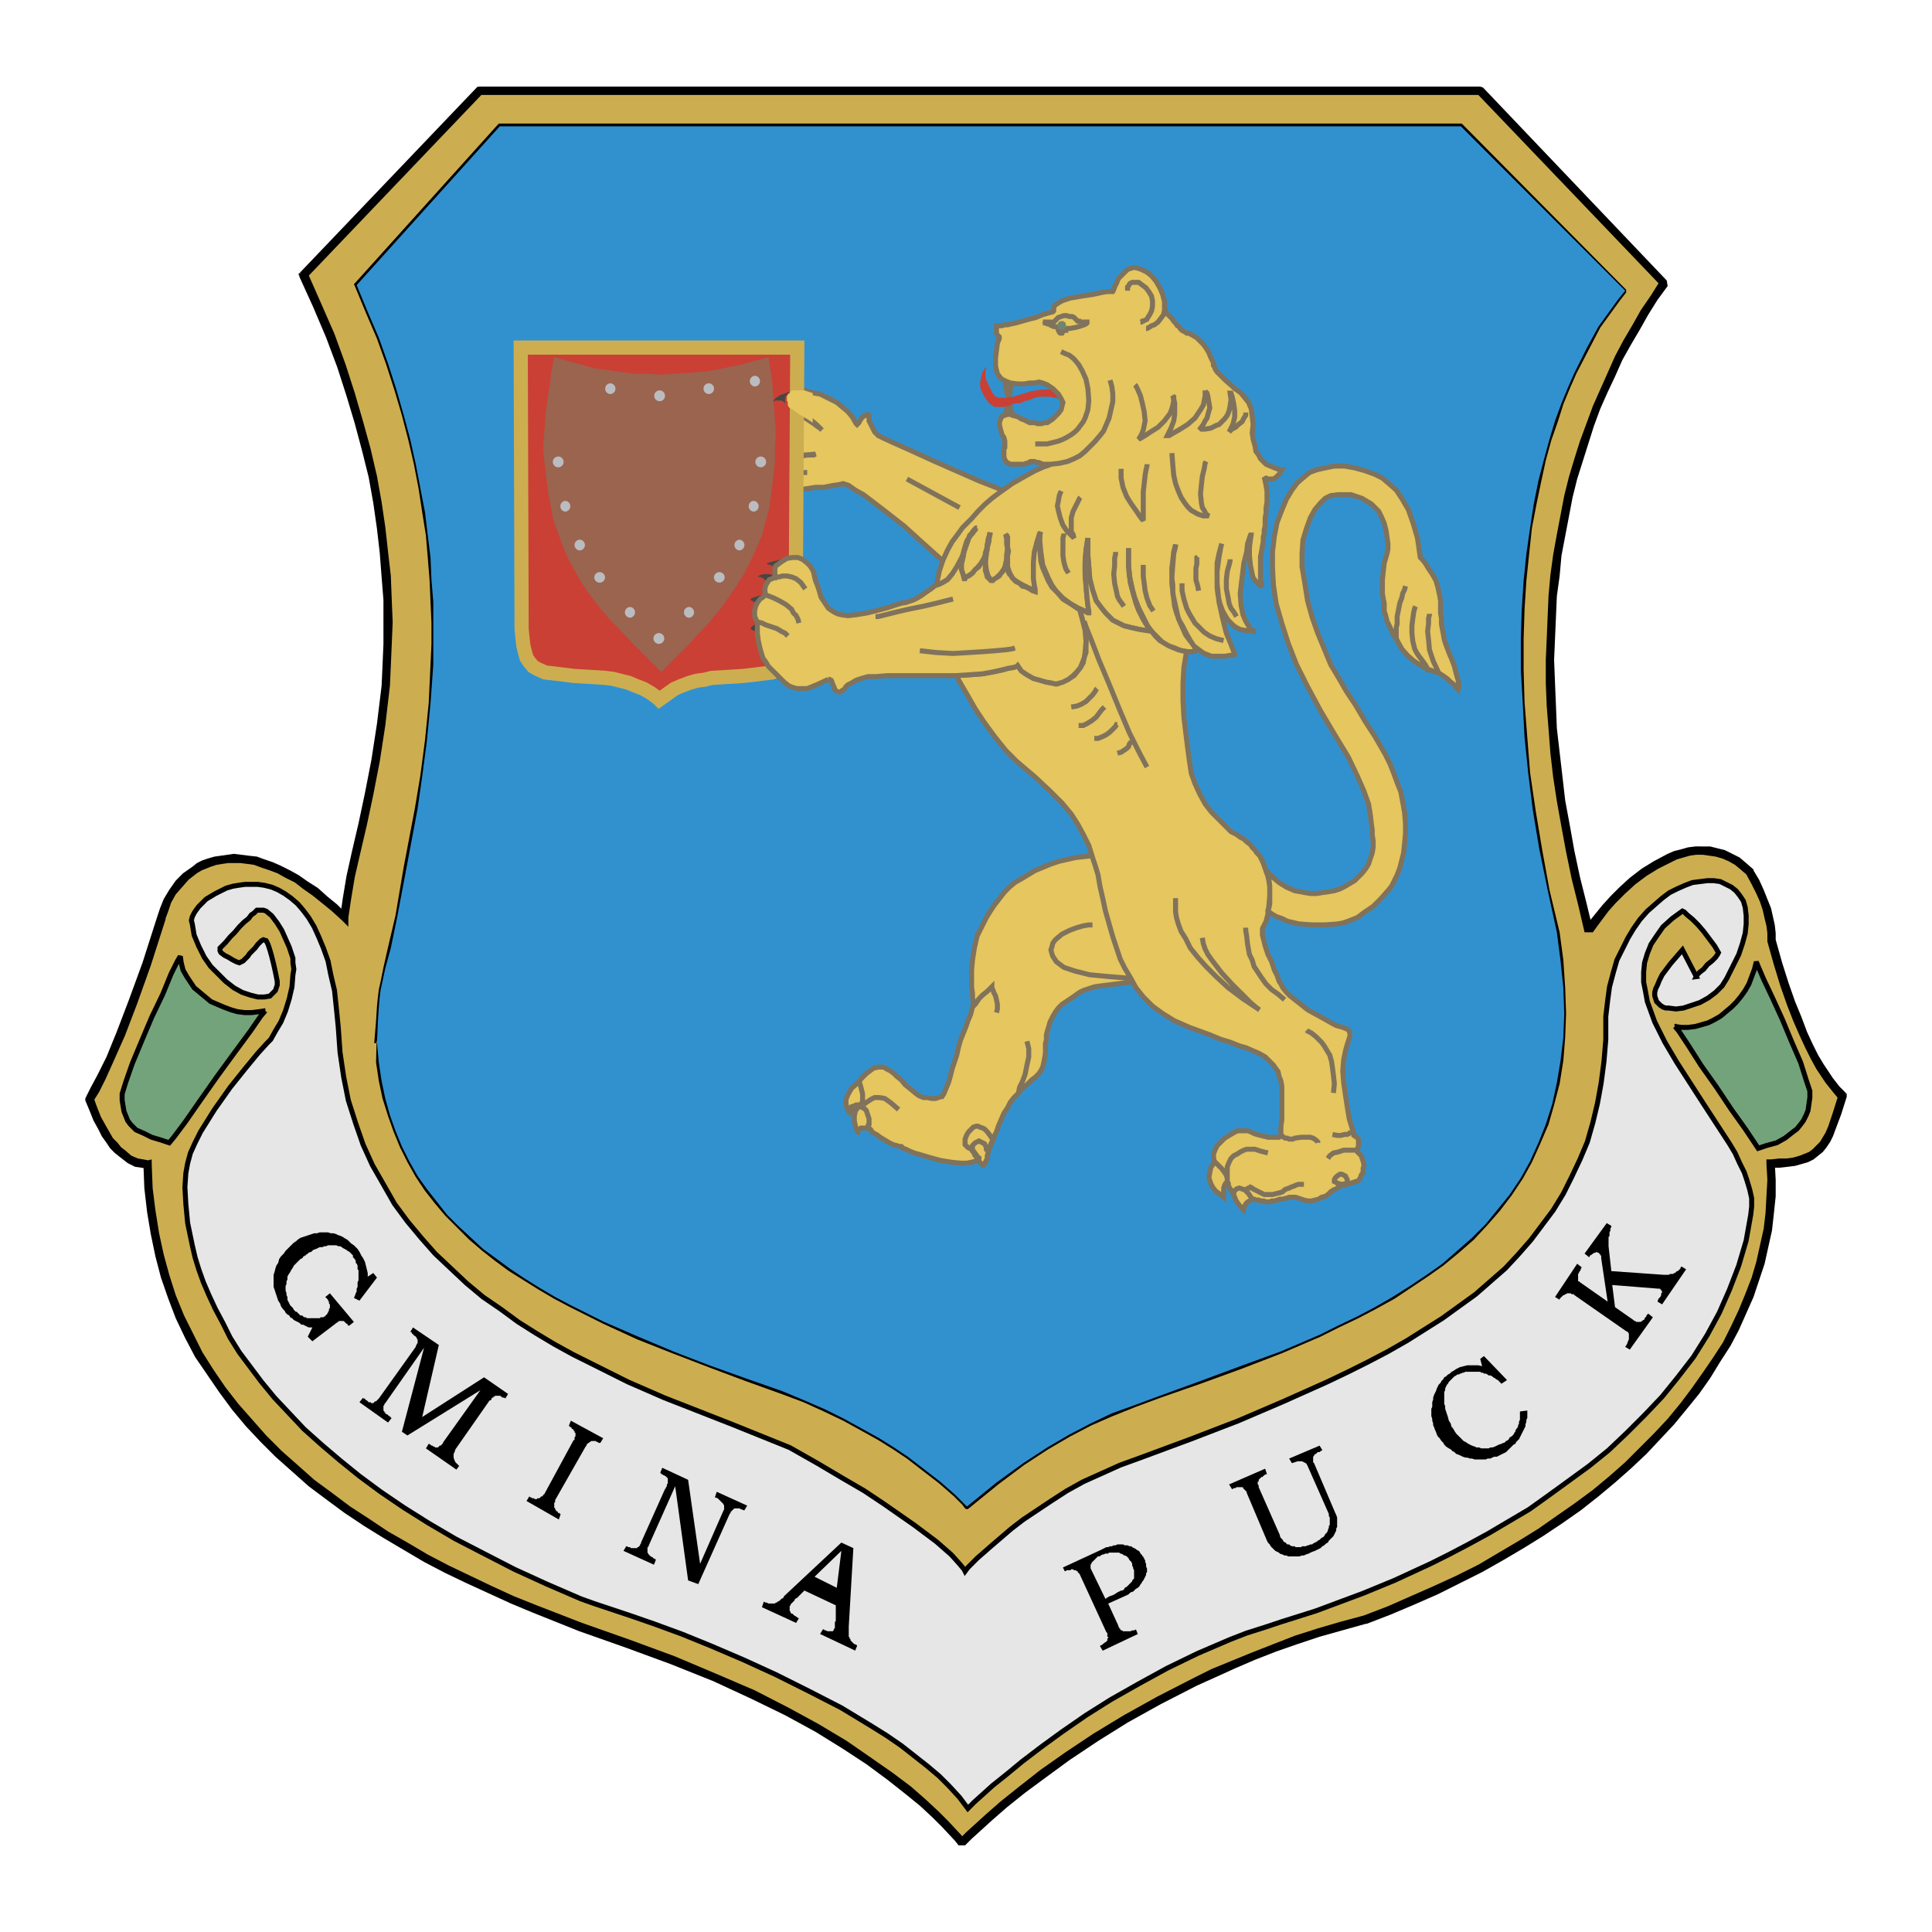 <svg xmlns="http://www.w3.org/2000/svg" width="2500" height="2500" viewBox="0 0 192.756 192.756"><path fill-rule="evenodd" clip-rule="evenodd" fill="#fff" d="M0 0h192.756v192.756H0V0z"/><path fill-rule="evenodd" clip-rule="evenodd" d="M158.688 91.768l-.411-1.7-.646-2.578-.551-2.579-.461-2.579-.461-2.488-.275-2.394-.278-2.395-.277-2.395-.092-2.303-.091-2.211-.092-2.303.092-2.118.091-2.119.092-2.118.277-2.027.184-2.026.369-1.935.369-1.934.368-1.935.46-1.841.553-1.75.553-1.75.553-1.751.644-1.749.737-1.659.738-1.566.736-1.658.828-1.473.922-1.567.828-1.473.922-1.474 1.014-1.381-.092-.553-18.33-19.252-.277-.092H47.835l-.276.092-17.593 18.423-.092.46 1.381 3.04 1.29 3.039 1.105 2.948.921 2.856.829 2.763.738 2.763.644 2.579.461 2.58.368 2.579.276 2.395.185 2.394.184 2.303v4.422l-.092 2.118-.092 2.026-.461 3.777-.553 3.593-.644 3.315-.645 3.04-.645 2.764-.553 2.486-.368 2.211-.15 1.048-.403-.404-1.013-.828-.921-.829-1.013-.645-.921-.645-.829-.46-.921-.461-.829-.368-.829-.277-.737-.276-.829-.092-.737-.092-.737-.092-.645.092-.645.092-.644.092-.645.184-.553.185-.553.276-.46.368-.921.646-.737.736-.645.921-.553.921-.368.922-.276.828-1.474 4.605-1.382 3.777-1.197 3.133-1.013 2.486-.921 1.842-.645 1.197-.369.739-.092.183-.092.367.46 1.106.369.922.46.828.369.738.461.645.368.552.461.461.46.367.829.645.737.369.645.092.199.029.077 1.998.276 2.395.369 2.211.461 2.211.552 2.117.737 2.119.737 1.934.921 1.935 1.013 1.934 1.198 1.75 1.197 1.75 1.289 1.75 1.382 1.658 1.474 1.566 1.474 1.475 1.658 1.473 1.658 1.474 1.842 1.381 1.75 1.289 1.935 1.291 1.934 1.197 2.026 1.198 2.027 1.197 2.118 1.105 2.119 1.014 2.21 1.012 2.211 1.013 2.211.922 4.606 1.842 4.697 1.658 4.514 1.659 4.145 1.658 3.776 1.75 3.408 1.658 3.04 1.658 2.672 1.656 2.394 1.567 2.119 1.566 1.749 1.381 1.474 1.197 1.29 1.2.921.919 1.29 1.381.368.461h.645l.644-.644 2.027-1.842 1.475-1.289 1.841-1.475 2.118-1.564 2.396-1.752 2.764-1.842 2.947-1.842 3.316-1.842 3.592-1.843 1.842-.828 2.025-.92 1.936-.83 2.117-.829 2.119-.738 2.211-.736 2.303-.645 2.303-.644h.092l2.394-.922 2.397-1.014 2.302-1.011 2.211-1.106 2.209-1.105 2.119-1.198 2.028-1.197 1.933-1.197 1.936-1.291 1.842-1.289 1.75-1.381 1.658-1.383 1.564-1.381 1.567-1.474 1.382-1.473 1.381-1.475 1.289-1.566 1.198-1.473 1.105-1.566 1.014-1.658 1.013-1.567.829-1.566.738-1.656.736-1.659.553-1.658.553-1.658.367-1.658.369-1.658.184-1.659.185-1.75v-1.658l-.066-1.197h.433l.83-.092.737-.092.644-.183.645-.186.553-.275.46-.369.461-.369.37-.459.367-.553.277-.553.275-.738.553-1.473.553-1.75-.184-.461-.091-.092-.461-.461-.645-.828-.922-1.382-.553-.92-.552-1.106-.553-1.197-.553-1.475-.644-1.566-.645-1.842-.644-2.027-.645-2.302v-.645l-.092-.829-.185-.829-.184-.828-.369-.922-.367-.921-.461-1.013-.553-.921v-.093l-.736-.644-.647-.553-.736-.368-.736-.369-.737-.184-.738-.184H169.146l-.738.092-.644.184-.737.185-.644.276-1.383.737-1.197.737-1.198.921-1.011.921-.922.921-.83.921-1.154 1.423z"/><path fill-rule="evenodd" clip-rule="evenodd" fill="#ccae51" d="M165.473 28.262l-.748 1.197-1.014 1.474-.828 1.474-.922 1.566-.828 1.566-.738 1.658-.737 1.657-.736 1.659-.645 1.75-.646 1.75-.551 1.75-.553 1.842-.461 1.843-.369 1.934-.369 1.934-.367 2.027-.277 2.026-.184 2.027-.092 2.118-.092 2.211-.093 2.118v2.303l.093 2.303.184 2.302.184 2.396.277 2.395.367 2.394.461 2.58.461 2.486.553 2.672.644 2.578.645 2.764h.83l.461-.644 1.103-1.475.739-.829.921-.92 1.012-.921 1.106-.83 1.197-.736 1.291-.645.551-.277.646-.184.645-.184.644-.092h.645l.644.092.645.092.644.184.645.277.646.368.553.46.565.485.539.99.461.921.369.829.275.828.186.829.183.738.092.736v.83l.645 2.302.646 2.119.645 1.842.644 1.658.645 1.473.552 1.197.553 1.106.553 1.013.92 1.381.738.922.459.553.004.004-.463 1.469-.461 1.382-.277.645-.276.461-.277.461-.367.367-.369.369-.369.276-.459.185-.461.184-.645.185-.644.092h-.739l-.828.092h-.461v.461l.461-.461-.461.461.092 1.564-.092 1.658-.092 1.659-.183 1.566-.369 1.658-.369 1.658-.461 1.565-.645 1.658-.644 1.566-.737 1.567-.828 1.658-1.014 1.565-1.013 1.474-1.106 1.567-1.105 1.472-1.289 1.567-1.383 1.474-1.381 1.381-1.473 1.475-1.566 1.381-1.658 1.38-1.75 1.291-1.844 1.289-1.842 1.29-1.933 1.197-2.028 1.197-2.025 1.197-2.211 1.106-2.211 1.013-2.303 1.014-2.302 1.014-2.395.92-2.394.644-2.211.647-2.303.736-2.119.828-2.119.83-2.026.828-2.027.83-1.842.92-3.592 1.842-3.316 1.844-3.039 1.842-2.764 1.842-2.486 1.75-2.119 1.658-1.842 1.474-1.475 1.289-2.027 1.842-.386.387-.074-.109-1.289-1.383-1.013-1.012-1.29-1.199-1.473-1.289-1.843-1.381-2.118-1.475-2.395-1.658-2.764-1.658-3.039-1.658-3.408-1.75-3.869-1.659-4.145-1.748-4.514-1.66-4.697-1.656-4.514-1.75-2.302-.922-2.211-1.014-2.118-1.013-2.12-1.012-2.118-1.105-2.026-1.198-1.935-1.105-1.934-1.291-1.842-1.197-1.842-1.381-1.75-1.289-1.659-1.475-1.565-1.381-1.566-1.566-1.382-1.567-1.382-1.566-1.289-1.656-1.197-1.752-1.106-1.748-.921-1.844-.921-1.842-.829-2.027-.645-2.026-.553-2.027-.46-2.117-.368-2.303-.277-2.211-.092-2.394v-.461l-.368.092.368.369-.368-.369-.461-.092-.553-.092-.645-.277-.644-.553-.369-.275-.368-.461-.46-.461-.369-.645-.368-.644-.461-.83-.368-.92-.291-.801.014-.029.461-.737.645-1.289.829-1.842 1.105-2.488 1.197-3.131 1.382-3.869 1.474-4.605v-.093l.276-.737.276-.829.461-.828.645-.737.645-.737.828-.644.461-.277.461-.184.46-.185.552-.184.554-.092.644-.092h1.198l.736.092.645.092.737.276.829.277.737.277.829.46.921.46.829.645.922.645.92.736 1.014.829 1.013.922.644.645v-.922l-.644.277.644-.277.277-1.842.368-2.21.553-2.395.645-2.763.645-3.04.644-3.316.553-3.593.461-3.961.092-2.026.091-2.118.093-2.211-.093-2.211-.091-2.395-.277-2.395-.276-2.486-.368-2.488-.461-2.579-.645-2.763-.736-2.671-.83-2.856-.921-2.855-1.105-3.04-1.29-2.948-1.272-2.882L48.028 9.471h99.464l17.981 18.791z"/><path fill-rule="evenodd" clip-rule="evenodd" fill="#e6e6e7" d="M169.238 97.438l.092-.184.277-.277.368-.276.369-.461.461-.369.367-.368.185-.276.092-.185-.369-.644-.553-.737-.552-.737-.553-.645-.553-.552-.553-.461-.275-.276-.186-.093-1.011.737-.922.83-.645.92-.552.829-.37.922-.275.92-.092.922v1.013l.184.92.183 1.014.37 1.014.367 1.013 1.013 2.026 1.198 2.027 2.672 4.144 2.58 3.961.552.922.459 1.012.461.922.278.828.275.922.184.83v.828l-.092.828-.459 2.58-.738 2.487-.92 2.394-1.014 2.305-1.197 2.209-1.383 2.211-1.565 2.027-1.566 1.934-1.75 1.841-1.75 1.75-1.844 1.75-1.933 1.567-2.026 1.474-2.027 1.473-1.934 1.383-2.027 1.197-2.025 1.197-2.028 1.106-1.933 1.014-1.842.92-3.594 1.658-3.131 1.289-4.697 1.75-1.752.554-1.75.551-1.658.553-1.75.553-1.658.644-3.223 1.383-3.039 1.475-2.855 1.564-2.764 1.567-2.488 1.566-2.395 1.658-2.025 1.473-1.936 1.474-1.564 1.289-1.383 1.106-1.842 1.658-.645.645-.829-1.106-1.013-1.105-1.013-1.014-1.198-1.012-1.289-1.013-1.29-1.014-1.473-1.014-1.474-.92-3.04-1.843-3.224-1.657-3.316-1.658-3.224-1.474-3.223-1.381-2.948-1.199-2.763-1.012-2.395-.83-3.593-1.198-1.289-.46-3.408-1.473-3.225-1.475-3.039-1.564-2.856-1.475-2.67-1.566-2.488-1.565-2.303-1.566-2.118-1.566-1.935-1.567-1.842-1.566-1.75-1.565-1.473-1.566-1.474-1.567-1.29-1.566-1.105-1.473-1.106-1.472-.921-1.475-.736-1.474-.737-1.381-.645-1.383-.553-1.289-.461-1.289-.368-1.198-.276-1.197-.461-2.211-.184-1.933-.092-1.659.092-1.382.184-1.014.276-1.012.461-1.013.553-1.106 1.382-2.211 1.565-2.211 1.474-1.842 1.29-1.566.921-1.012.368-.369.461-.83.553-.92.46-1.105.369-1.198.276-1.197.092-1.197.092-.553-.092-.646v-.46l-.185-.553-.183-.552-.369-.829-.368-.829-.461-.737-.553-.737-.552-.461-.276-.092h-.645l-.277.277-.276.184-.276.368-.461.369-.461.461-.46.552-.461.461-.46.552-.461.461-.092.093v.275l.092.184.369.277.368.184.461.276.368.184.276.092.185-.092.184-.092.184-.184.276-.276.185-.276.276-.277.277-.275.276-.37.368-.368.185-.092.276.092.184.368.184.553.184.645.184.737.185.829.092.461.092.46v.368l-.092.277-.092.275-.185.186-.184.184-.184.183-.552.092h-.645l-.737-.184-.829-.275-.829-.461-.829-.645-.737-.738-.737-.736-.645-.921-.553-1.105-.46-1.106-.184-1.105-.092-.368.092-.369.184-.368.184-.277.276-.368.369-.369.369-.368.46-.276.461-.276.552-.277.553-.276.645-.184.552-.092.645-.092h1.29l.645.092.736.184.645.276.645.369.644.46.645.553.553.644.553.737.553.922.46 1.013.461 1.106.46 1.288.277 1.383.368 1.564.184 1.75.184 1.844.184 2.578.369 2.487.46 2.302.738 2.303.737 2.119.92 2.028 1.106 1.933 1.105 1.936 1.29 1.748 1.382 1.658 1.381 1.566 1.566 1.475 1.566 1.473 1.658 1.382 1.75 1.198 1.751 1.289 1.749 1.105 1.842 1.106 1.843 1.013 1.842.92 3.685 1.842 3.591 1.566 6.817 2.672 5.711 2.303 2.763 1.566 2.488 1.473 2.21 1.289 1.935 1.291 3.039 2.117 2.211 1.659 1.474 1.291.828.92.461.552.092.186.276-.369.92-.922 1.475-1.289 1.934-1.658 1.197-.92 1.383-.922 1.381-.922 1.566-1.014 1.658-.92 1.842-.828 1.842-.83 2.027-.736 4.973-1.842 4.791-1.844 4.513-1.933 4.329-1.936 2.119-1.012 2.027-1.013 1.934-1.014 1.935-1.105 1.748-1.106 1.752-1.105 1.656-1.198 1.659-1.197 1.474-1.289 1.473-1.289 1.291-1.383 1.289-1.473 1.105-1.474 1.106-1.473 1.014-1.658.828-1.658.828-1.75.738-1.75.553-1.936.461-1.933.367-2.028.277-2.117.184-2.211v-2.303l.184-1.566.185-1.381.367-1.383.369-1.289.553-1.105.553-1.105.553-.921.644-.921.736-.83.737-.645.738-.644.736-.553.737-.368.83-.368.736-.277.738-.092.737-.092h.644l.645.092.553.277.552.276.461.368.367.461.37.552.183.645.094.829v.829l-.094.921-.275 1.014-.369 1.105-.553 1.105-.645 1.289-.461.738-.644.645-.736.553-.829.459-.83.277-.828.275-.738.094-.736-.094h-.276l-.277-.091-.276-.184-.185-.186-.184-.183-.091-.276-.094-.277v-.367l.094-.369.183-.369.184-.459.277-.553.828-1.106 1.197-1.382 1.383 2.672z"/><path d="M37.565 104.07l-.046 1.934.276 1.842.368 1.75.553 1.75.553 1.566.645 1.566.737 1.473.829 1.475.921 1.381 1.013 1.291 1.013 1.197 1.197 1.197 1.198 1.197 1.29 1.105 1.29 1.012 1.382 1.014 1.474.922 1.474.92 1.565.922 1.566.828 3.315 1.658 3.408 1.566 3.5 1.383 3.592 1.381 3.685 1.381 3.592 1.291 2.21.828 2.026.922 1.935.92 1.842 1.014 1.658.922 1.474.92 1.382.922 1.197.922 2.027 1.564 1.474 1.291.829.828.276.369h.368l2.948-2.396 2.58-1.934 2.395-1.566 2.211-1.289 2.117-1.105 2.119-.922 2.303-.92 2.488-.922 3.959-1.381 4.053-1.475 4.055-1.564 3.867-1.658 1.842-.922 1.936-.922 1.75-.92 1.842-1.014 1.658-1.105 1.658-1.105 1.566-1.105 1.564-1.289 1.475-1.289 1.289-1.383 1.289-1.473 1.199-1.566 1.105-1.658.92-1.658.83-1.842.828-1.934.553-1.936.553-2.117.369-2.303.184-2.305.092-2.395-.092-2.578-.184-2.764-.369-2.763-1.014-4.237-.736-4.053-.645-3.869-.553-3.776-.277-3.5-.275-3.5-.092-3.224v-3.132l.092-2.948.184-2.855.277-2.671.275-2.579.461-2.395.461-2.21.459-2.118.555-2.027.645-1.842.553-1.75.645-1.566.645-1.474 1.289-2.487 1.105-2.119 1.936-2.671.645-.829v-.276L145.935 12.42l-.1-.092H49.77l-.092.092L35.4 28.262v.277l1.105 2.671 1.105 2.579.921 2.579.829 2.579.737 2.487.645 2.487.552 2.395.461 2.395.368 2.395.368 2.303.185 2.211.185 2.303.092 2.119.092 2.119v2.119l-.092 2.026-.184 3.868-.369 3.685-.46 3.5-.553 3.316-1.105 5.803-.829 4.882-.737 3.132-.46 2.026-.277 1.383-.184.828-.092.736-.092.922-.092 1.475-.184 2.211h.46l.184 1.934.277 1.75.368 1.75.46 1.658.553 1.658.645 1.473.737 1.475.829 1.381.921 1.383 1.013 1.289 1.013 1.197 1.105 1.197 1.198 1.105 1.289 1.105 1.29 1.014 1.381 1.014 1.382.92 1.565.922 1.474.92 1.566.83 3.316 1.658 3.316 1.473 3.592 1.475 3.592 1.381 3.593 1.291 3.685 1.289 2.21.922 2.119.92 1.935.922 1.75.92 1.658 1.014 1.474.922 1.382.92 1.289.922 2.027 1.658 1.474 1.289.92.83.155.154 2.793-2.182 2.67-2.025 2.303-1.566 2.211-1.291 2.211-1.105 2.119-1.012 2.303-.922 2.486-.922 4.053-1.381 4.053-1.473 3.961-1.566 3.869-1.658 1.842-.83 1.844-.92 1.842-.922 1.75-1.014 1.75-1.105 1.564-1.104 1.658-1.105 1.475-1.291 1.381-1.289 1.383-1.381 1.197-1.383 1.197-1.564 1.014-1.566 1.014-1.658.828-1.842.736-1.844.645-2.025.461-2.027.369-2.209.184-2.305.092-2.395-.092-2.578-.184-2.672-.357-2.765.449-.09-.461.092-.922-4.237-.828-4.053-.645-3.868-.461-3.776-.367-3.593-.277-3.408-.092-3.315v-3.132l.092-3.04.184-2.763.277-2.763.369-2.487.367-2.487.461-2.211.553-2.21.553-1.935.553-1.934.645-1.658.645-1.658.645-1.474 1.197-2.579 1.197-2.026 1.936-2.671.613-.768-16.273-16.273H49.962L35.793 28.41l1.173 2.616 1.013 2.579.921 2.672.829 2.487.829 2.579.645 2.487.553 2.395.46 2.487.368 2.303.277 2.303.276 2.303.184 2.21.092 2.211.092 2.119v2.119l-.092 2.026-.184 3.96-.368 3.684-.461 3.501-.553 3.315-1.105 5.803-.921 4.882-.645 3.132-.46 2.119-.368 1.289-.185.828-.092.738v.92l-.092 1.383-.414 2.21zM35.4 28.539v-.277l-.092.092.092.185zm61.254 121.955h-.368l.184.092.184-.092zM47.559 8.734l.276-.092h-.184l-.092.092zM29.874 27.617l.092-.46-.184.184.092.276zM8.504 109.779l.092-.367-.092.184v.183zM184.068 108.951l.184.461v-.277l-.184-.184z" fill-rule="evenodd" clip-rule="evenodd"/><path fill-rule="evenodd" clip-rule="evenodd" fill="#73a37a" d="M26.466 100.846l-.645.092-.737.091h-.645l-.737-.091-.645-.184-.736-.277-.645-.276-.645-.277-.552-.461-.553-.459-.553-.461-.369-.553-.368-.552-.368-.645-.185-.738-.091-.644-.277.46-.645 1.289-.829 2.028-1.105 2.302-1.013 2.395-.921 2.211-.645 1.842-.369 1.197v.644l.092.553.093.553.184.461.184.461.276.369.276.275.277.278.829.367.737.369.921.275.829.278.461-.553 1.105-1.475 1.474-2.117 1.75-2.488 1.75-2.395 1.566-2.119 1.013-1.473.461-.552zM167.119 102.412l.645.092h.644l.738-.092.645-.185.645-.184.552-.277.645-.368.553-.46.552-.461.461-.461.461-.553.459-.645.369-.644.276-.736.277-.737.184-.738.185.461.553 1.289.828 1.75 1.014 2.211.92 2.211.921 2.119.553 1.75.367 1.105v.645l-.091.644-.092.645-.184.461-.277.553-.276.369-.369.459-.367.277-.83.645-.828.461-1.014.275-.828.277-.369-.552-.922-1.383-1.381-1.934-1.474-2.211-1.567-2.211-1.289-2.025-.92-1.383-.369-.459z"/><path fill-rule="evenodd" clip-rule="evenodd" fill="#3191cf" d="M37.611 104.07l.184 1.934.277 1.842.368 1.75.461 1.658.553 1.566.644 1.565.737 1.474.83 1.475.92 1.289 1.013 1.289 1.013 1.289 1.198 1.197 1.198 1.106 1.197 1.105 1.381 1.014 1.382 1.014 1.382.922 1.474.92 1.565.921 1.567.829 3.316 1.658 3.408 1.474 3.5 1.473 3.592 1.383 3.593 1.289 3.684 1.289 2.21.922 2.119.92 1.842.922 1.843 1.013 1.658.92 1.473.922 1.382.922 1.197.92 2.027 1.566 1.474 1.289.921.922.276.276 2.948-2.395 2.67-1.934 2.396-1.566 2.209-1.289 2.119-1.105 2.12-1.014 2.302-.828 2.487-.922 4.052-1.475 3.961-1.472 4.053-1.475 3.869-1.658 1.842-.92 1.936-.922 1.75-.922 1.75-1.012 1.75-1.105 1.658-1.106 1.566-1.105 1.473-1.289 1.474-1.291 1.381-1.381 1.198-1.475 1.197-1.472 1.105-1.658.922-1.659.828-1.841.737-1.842.646-2.028.459-2.119.369-2.209.278-2.304.091-2.395-.091-2.578-.278-2.672-.369-2.855-.92-4.237-.83-4.053-.644-3.869-.459-3.684-.37-3.592-.183-3.5-.186-3.224v-3.132l.092-2.948.186-2.855.275-2.672.369-2.579.367-2.395.461-2.302.553-2.119.553-2.026.553-1.842.644-1.751.645-1.566.646-1.473 1.289-2.579 1.106-2.027 1.933-2.671.738-.921-16.396-16.396H49.862L35.585 28.446l1.105 2.672 1.105 2.578.921 2.58.829 2.578.737 2.58.645 2.395.553 2.487.46 2.394.461 2.395.276 2.303.277 2.211.092 2.211.184 2.211v6.263l-.276 3.868-.369 3.777-.46 3.501-.46 3.223-1.106 5.895-.921 4.882-.645 3.133-.553 2.025-.276 1.29-.185.829-.092.736-.092 1.014-.091 1.382-.093 2.211z"/><path d="M100.34 41.526l.092-.092h.646l.184.092-.092-.092-.092-.092-.092-.092-.094-.184v-.092l-.092-.092v-.462l-.092.185-.092.092-.092.092-.092.092v.184l-.092.092v.369zm0-3.5h.184l.092.092H101.078l-.092.092-.094.185v.092l-.092.184v.46l-.092.185v.276l-.092-.092-.092-.184-.092-.185v-.276l-.092-.184v-.645z" fill="none" stroke="#80725b" stroke-width=".498" stroke-miterlimit="2.613"/><path fill-rule="evenodd" clip-rule="evenodd" fill="#ca4035" d="M105.682 38.947h-.092l-.186-.093h-1.381l-.644.093-.553.092-.553.184-.644.185-.553.183-.644.093H99.693l-.275-.093-.186-.091-.091-.185-.184-.184-.092-.277-.185-.275-.092-.277-.184-.368-.092-.461v-.369l.092-.46h-.092l-.091.184-.186.276-.092.277-.091.46-.092.461.092.552.277.554.275.46.276.368.277.184.275.185H100.246l.277-.092.276-.093.277-.091.276-.093h.369l.275-.091.186-.093.183-.092h.184l.277-.092.184-.092.275-.092.369-.093H104.852l.277.093h.275l.092.092h.094l.092-.092V39.5l.091-.092v-.185l-.091-.092v-.184z"/><path fill-rule="evenodd" clip-rule="evenodd" fill="#e5c65f" d="M80.535 47.145h-.553l-.461-.093h-.46l-.552-.092-.553-.184-.645-.276-.829-.46-.921-.553-.276-.184-.092-.369-.093-.276.093-.368.092-.369.092-.277.092-.184.46-.736.553-.185.185.737.184.46.184.461.276.368.276.277.369.184.368.184.461.093.368.092.829.092.645-.092h.553l.184-.092-1.013.092h-.737l-.737-.092-.553-.093-.46-.276-.368-.276-.37-.368-.183-.277-.276-.737-.185-.645v-.644l.185-.185.091-.184.093-.184.184-.276.091-.185v-.183l.093-.093v-.092h.184l.093-.092.091-.093h.093l.092-.091h.092l1.105.552.921.553.737.461.553.368.368.276.277.185.092.092.092.092-.553-.553-.553-.46-.645-.461-.737-.369-.644-.368-.46-.277-.369-.275-.184-.277h.092v-.092l.184-.185.092-.091.185-.185.092-.184.092-.184v-.093H79.43l.828.093 1.014.276.553.092.552.276.553.277.553.277.553.46.552.46.46.553.369.645.092.092.092-.092.092-.092.092-.184.185-.277.184-.184.276-.092.184-.092.093.092v.553l.184.368.184.369.184.368.368.368.554.276 1.012.461 1.659.737 2.21 1.014 2.303 1.012 2.303 1.014 2.117.829.83.276.737.184.552.092.369-.092-.369.185-.552.276-.461.276-.551.461-1.108.921-1.103 1.198-1.014 1.197-.738 1.289-.368.645-.276.553-.092.553-.092.552-.461-.46-1.197-1.106-1.75-1.566-1.934-1.75-2.119-1.657-1.934-1.475-.829-.46-.645-.461-.553-.184-.368.092-.645.092-.46.092-.461.093h-.829l-.552.091-.645.093-.921.092-.922-.185-.737-.276-.644-.184-.461-.184-.369-.276-.368-.277-.46-.276-.461-.461-.092-.092v-.552l.092-.184.092-.277.184-.184.093-.184h.092l.644.46.738.369.736.368.737.276.645.184.645.185h1.105z"/><path fill="none" stroke="#80725b" stroke-width=".498" stroke-miterlimit="2.613" d="M80.535 47.145h-.553l-.461-.093h-.46l-.552-.092-.553-.184-.645-.276-.829-.46-.921-.553-.276-.184-.092-.369-.093-.276.093-.368.092-.369.092-.277.092-.184.46-.736.553-.185.185.737.184.46.184.461.276.368.276.277.369.184.368.184.461.093.368.092.829.092.645-.092h.553l.184-.092-1.013.092h-.737l-.737-.092-.553-.093-.46-.276-.368-.276-.37-.368-.183-.277-.276-.737-.185-.645v-.644l.185-.185.091-.184.093-.184.184-.276.091-.185v-.183l.093-.093v-.092h.184l.093-.092.091-.093h.093l.092-.091h.092l1.105.552.921.553.737.461.553.368.368.276.277.185.092.092.092.092-.553-.553-.553-.46-.645-.461-.737-.369-.644-.368-.46-.277-.369-.275-.184-.277h.092v-.092l.184-.185.092-.091.185-.185.092-.184.092-.184v-.093H79.43l.828.093 1.014.276.553.092.552.276.553.277.553.277.553.46.552.46.46.553.369.645.092.092.092-.092.092-.092.092-.184.185-.277.184-.184.276-.092.184-.092.093.092v.553l.184.368.184.369.184.368.368.368.554.276 1.012.461 1.659.737 2.21 1.014 2.303 1.012 2.303 1.014 2.117.829.83.276.737.184.552.092.369-.092-.369.185-.552.276-.461.276-.551.461-1.108.921-1.103 1.198-1.014 1.197-.738 1.289-.368.645-.276.553-.092.553-.092.552-.461-.46-1.197-1.106-1.75-1.566-1.934-1.75-2.119-1.657-1.934-1.475-.829-.46-.645-.461-.553-.184-.368.092-.645.092-.46.092-.461.093h-.829l-.552.091-.645.093-.921.092-.922-.185-.737-.276-.644-.184-.461-.184-.369-.276-.368-.277-.46-.276-.461-.461-.092-.092v-.552l.092-.184.092-.277.184-.184.093-.184h.092l.644.46.738.369.736.368.737.276.645.184.645.185h1.105"/><path fill-rule="evenodd" clip-rule="evenodd" fill="#ccae51" d="M80.075 62.804v.921l-.093.829-.184.737-.184.645-.368.552-.461.553-.737.368-.829.369-1.474.184-1.566.184-1.473.092-1.566.093-.737.183-.737.092-.645.185-.737.276-.644.276-.645.461-.645.461-.645.46-.553-.553-.644-.46-.645-.369-.737-.276-.645-.276-.736-.185-.738-.184-.736-.091-1.475-.093-1.565-.092-1.474-.184-1.566-.184-.829-.369-.645-.368-.46-.553-.369-.552-.183-.645-.185-.737-.092-.829-.093-.921-.091-28.831h29.014l-.183 28.831z"/><path fill-rule="evenodd" clip-rule="evenodd" fill="#ca4035" d="M78.316 65.335l-.204.307-.223.268-.444.221-.609.271-1.261.158-1.523.179-1.432.09-1.695.099-.782.196-.761.095-.803.23-.821.307-.815.349-.769.55-.358.256-.545-.39-.806-.46-.812-.305-.719-.308-.848-.212-.819-.204-.865-.108-1.52-.095-1.522-.09-1.433-.179-1.358-.16-.569-.253-.361-.206-.249-.299-.204-.307-.117-.41-.155-.622-.081-.726-.085-.846-.087-27.346h26.176l-.175 27.414v.848l-.073.656-.155.622-.118.41z"/><path d="M65.981 67.041zm0 0l-2.763-2.763-2.396-2.487-1.013-1.197-.921-1.198-.829-1.197-.737-1.29-.645-1.198-.553-1.29-.46-1.29-.46-1.29-.276-1.474-.277-1.474-.184-1.566-.184-1.566-.092-1.198.092-1.197.092-1.197.092-1.198.184-1.289.185-1.29.184-1.382.276-1.381 1.29.371 1.382.368 1.29.369 1.381.184 1.29.184 1.382.185h1.29l1.381.092 1.29-.092 1.382-.092 1.29-.092 1.381-.184 1.29-.276 1.382-.276 1.288-.37 1.382-.369.184 1.197.184 1.198.092 1.197.093 1.29.092 1.289.092 1.474-.092 1.382v1.566l-.185 1.566-.184 1.474-.185 1.382-.368 1.382-.369 1.381-.553 1.29-.553 1.198-.645 1.29-.737 1.197-.829 1.197-.921 1.29-1.014 1.197-1.105 1.197-1.105 1.197-1.29 1.29-1.288 1.289z" fill-rule="evenodd" clip-rule="evenodd" fill="#9a644f"/><path fill-rule="evenodd" clip-rule="evenodd" fill="#e5c65f" d="M97.021 100.477l-.183.736-.276.646-.185.553-.183.459-.185.461-.184.461-.184.645-.184.83-.092.275-.184.553-.184.552-.185.737-.184.644-.276.647-.185.459-.184.277h-.092l-.276.092-.277.092h-.368l-.461-.092h-.368l-.461-.184-.368-.277-.553-.461-.461-.367-.368-.461-.46-.369-.277-.276-.368-.277-.368-.184-.276-.183h-.554l-.46.092-.369.275-.368.277-.276.276-.277.277-.092.184-.092.092-.737.644-.368.647-.184.459v.46l.092.37.092.275.184.184.092-.276.092-.275.277-.094.184-.092h.737l-.369.092-.184.186-.184.183-.092.184-.092.461v.461l.092.461.092.367.092.185.092.092.092-.183.184-.186H86.614l.093.092.184.094.184.275.368.184.369.277.46.275.461.278.368.183.369.092.276.092h.184l.185.185.276.092.368.184.461.185.645.184.921.277 1.013.276 1.106.183.92.092h.645l.46-.092.369-.092.183-.183.094-.092h.092v.275l.092.092.092.092.091.094.092.092h.094l.092-.092.091-.094v-.092l.092-.183.092-.184v-.277l.092-.276.092-.369.185-.461.184-.461.183-.459.186-.369.092-.277.092-.276.277-.644.275-.645.369-.552.276-.553.369-.461.461-.461.367-.461.461-.367.461-.461.367-.277.369-.368.186-.277.183-.367.092-.369.092-.461.092-.553v-1.012l.092-.277v-.553l.093-.369.092-.275.184-.645.277-.553.275-.46.278-.37.367-.367.553-.369.552-.369.645-.459.369-.186.553-.183.553-.184.644-.092 1.475-.185 1.472-.184h3.592l-.092-.552v-.645l-.091-.83-.092-.828v-.829l-.092-.829V90.161l-.092-.553-.092-.553-.093-.46v-.368l-.092-.093-.092-.184-.183-.276-.461-.369-.553-.368-.736-.461-1.014-.46-1.289-.369-.739-.184-.736-.092h-.828l-.83.092-.828.092-.83.184-.828.185-.83.276-1.567.645-1.381.829-.644.368-.553.461-.461.46-.367.461-.277.368-.37.46-.367.553-.461.737-.461.922-.461.92-.275 1.199-.186 1.196-.091 1.014v1.658l.091.645v.461l.094.367v.277l-.094.276z"/><path d="M97.021 100.477l-.183.736-.276.646-.185.553-.184.459-.185.461-.185.461-.184.645-.184.83-.092.275-.184.553-.184.553-.184.736-.185.645-.276.646-.184.459-.184.277h-.092l-.276.092-.276.092h-.368l-.461-.092h-.368l-.461-.184-.368-.277-.553-.461-.461-.367-.368-.461-.46-.369-.277-.275-.368-.277-.369-.184-.276-.184h-.553l-.46.092-.369.275-.368.277-.276.275-.276.277-.092.184-.092.092-.737.645-.368.646-.184.459v.461l.092.369.092.275.184.184.092-.275.092-.275.277-.094.184-.092h.738l-.369.092-.184.186-.184.184-.092.184-.092.461v.461l.092.461.092.367.092.186.092.092.092-.184.185-.186h.736l.092.092.184.094.184.275.369.184.369.277.46.275.46.277.368.184.369.092.276.092h.184l.185.186.276.092.368.184.46.186.645.184.921.277 1.014.275 1.105.184.92.092h.645l.46-.092.369-.092.184-.184.094-.092h.092v.276l.092.092.092.092.092.094.092.092h.094l.092-.092.092-.094v-.092l.092-.184.092-.184v-.277l.092-.275.092-.369.186-.461.184-.461.184-.459.186-.369.092-.277.092-.275.277-.645.275-.645.369-.553.275-.553.369-.461.461-.461.367-.461.461-.367.461-.461.367-.277.369-.367.186-.277.184-.367.092-.369.092-.461.092-.553V104.074l.092-.277v-.552l.094-.369.092-.275.184-.645.277-.553.275-.461.277-.369.367-.367.553-.369.553-.369.645-.459.369-.186.553-.184.553-.184.645-.092 1.475-.186 1.473-.184H116.372l-.092-.553v-.645l-.092-.83-.092-.829v-.829l-.092-.829V90.16l-.092-.553-.092-.553-.094-.46v-.368l-.092-.092-.092-.184-.184-.276-.461-.369-.553-.368-.736-.461-1.014-.46-1.289-.369-.738-.184-.736-.092h-.828l-.83.092-.828.092-.83.184-.828.185-.83.276-1.566.645-1.381.829-.645.368-.553.461-.461.46-.367.46-.277.369-.369.46-.367.553-.461.737-.461.921-.461.92-.275 1.198-.186 1.197-.091 1.014v1.658l.091.645v.461l.094.367v.277l-.1.277m-11.328 7.461l.092.186.092.275.092.369.092.367v.738l-.185.367m.094.186l.092.092.184.092.185.184.092.277.092.275.092.277V112.176l-.092.092v.092l.092.184.092.092.092.094m22.107-20.451h-.369l-.553.092-.645.185-.738.276-.736.369-.553.46-.184.184-.184.276-.092.368-.094.276.094.369.092.276.184.276.184.276.369.277.369.275.551.186.553.184 1.475.369 1.934.184 2.303.184h2.857m-18.794 2.856l.094-.092v-.092l.184-.092.184-.277.186-.275.367-.369.461-.369.461-.459v.092l.092.184.092.277.186.367.092.369.092.461v.461l-.092.367m2.117 8.013l.092-.092.092-.461.275-.553.277-.736.184-.922.184-.828V104.623l-.092-.369-.092-.369" fill="none" stroke="#80725b" stroke-width=".498" stroke-miterlimit="2.613"/><path fill-rule="evenodd" clip-rule="evenodd" fill="#e5c65f" d="M99.049 113.648l-.092-.091-.184-.276-.277-.369-.275-.277-.186-.092-.275-.092-.184-.092h-.185l-.276.092-.185.184-.276.277-.184.276-.184.46v.553l.184.184.092.094.184.091h.184l.091-.091v-.186l.094-.092.184-.183.183-.092.186-.092.184.092.183.092.186.091.091.184.092.186v.183l.092.092v.184-.092l.092-.184.092-.092.093-.185.092-.276.092-.183.092-.278z"/><path d="M99.049 113.648l-.092-.092-.184-.275-.277-.369-.275-.277-.186-.092-.275-.092-.184-.092h-.186l-.275.092-.185.184-.276.277-.184.275-.184.461v.552l.184.184.092.094.184.092h.184l.091-.092v-.186l.094-.092.184-.184.184-.092.186-.092.184.092.184.092.186.092.092.184.092.186v.184l.092.092v.184-.092l.092-.184.092-.092.094-.186.092-.275.092-.184.088-.277m-2.119.922v.092l.091.184.094.092.092.186.092.184.184.092.186.186-.739-1.016zm0 0v.092l.091.184.094.092.092.186.092.184.184.092.186.186-.739-1.016m0 0v.092l.091.184.094.092.092.186.092.184.184.092.186.186m-11.515-5.346l.184-.184.276-.184.276-.186.369-.184h.46l.553.092.645.461.737.645" fill="none" stroke="#80725b" stroke-width=".498" stroke-miterlimit="2.613"/><path fill-rule="evenodd" clip-rule="evenodd" fill="#e5c65f" d="M116.182 30.933l-.092.461-.276.368-.277.368-.369.277-.275.092-.278.184-.183.092h-.092.092l.183-.092.278-.184.275-.092.369-.277.277-.368.276-.368.092-.461v-.829l-.184-.736-.277-.646-.367-.644-.461-.553-.461-.368-.553-.277-.553-.184h-.275l-.278.092-.275.092-.186.184-.367.369-.369.368-.183.461-.186.368-.092.277-.092.092h.092l-.092.092h-.552l-.553.092-.828.185-1.199.183-1.104.185-.83.276-.461.277-.275.184-.092.276v.276l-.092.093-.369.091-.645.185-.644.276-.738.184-.645.185-.644.184-.461.092-.368.092h-.277l-.275.092H99.418V33.236l.092.184.092.092.091.092v.185l-.183.461-.092.736-.092.737v.829l.092.368.092.369.275.368.186.184.369.185.459.183.738.093h.645l.552-.093h.459l.461-.091.369.091.461.185.553.369.553.552.275.461.184.369-.092.368-.092.368-.275.369-.278.276-.275.276-.277.185-.276.184h-.277l-.275.092h-.461l-.186-.092h-.551l-.185-.092-.367-.184-.278-.093-.275-.184-.277-.092-.368-.092-.185-.092h-.276l-.277.092-.275.092-.092.184-.094.185-.092.368.092.461.186.644.183.276.092.369v.645l-.092.092V45.579l.092.276.186.277.367.184h1.383l.183-.092h.184l.092-.092h.093l.092-.092h.367l.186.092h.183l.278.092.183.092h.829l.83-.092.828-.184.644-.277.553-.276.553-.461.461-.461.461-.46.552-.645.37-.46.275-.645.275-.645.186-.829.183-.829v-.737l-.091-.736-.184-.645.184.645.091.736v.737l-.183.829-.186.829-.275.645-.275.645-.37.46-.552.645-.461.46-.461.461-.553.461-.553.276-.644.277-.828.184-.83.092-.184.092-.553.184-.83.368-1.012.553-1.289.737-1.291.921-.736.553-.645.552-.736.737-.646.737-.46.461-.461.46-.46.645-.552.737-.461.829-.46 1.014L93.707 57l-.276 1.382h.092l.184-.091.369-.185.46-.276.461-.553.552-.737.46-1.013.461-1.29.092-.276.092-.276.184-.277.183-.276.186-.184.092-.184.092-.093h.091-.091l-.092.093-.092.184-.186.276-.275.276-.184.369-.185.46-.183.553-.092.553-.093.461-.092.368v.553l.092.276.093.276.092.368.092-.091.184-.093.276-.184.275-.184.37-.368.277-.369.367-.368.186-.461.091-.276.092-.277.092-.184v-.276l.092-.277.092-.368v-.368l.093-.461v.184l-.093.461-.184.644-.092.829-.092.83.092.737.092.368.092.276.185.276.184.185h.092l.092-.092.185-.093.184-.184.183-.184.186-.184.183-.276.184-.277.094-.368.092-.461.091-.553v-1.473l-.091-.461v.092l.091.185v1.013l.092.368-.092.461v1.105l.092.277.092.276.092.184.092.184.093.185.184.184.275.184.278.184.367.184.369.184.369.184.276.093.183.092v-.092l-.092-.461V56.08l.092-1.014.186-1.013.369-1.013-.094.276v.737l.094 1.013.183 1.29.276.644.277.646.369.736.459.645.645.645.738.553.828.46 1.014.461v-.185l-.092-.552-.092-.829-.093-1.106-.092-1.197V56.08l.092-1.198.185-1.197v1.75l.092 1.105.092 1.197.277 1.106.184.553.183.552.278.369.275.368.369.461.367.368.369.368.553.277.553.276.736.185.83.184 1.198.184-.184-.184-.277-.461-.37-.737-.458-.921-.461-1.197-.37-1.382-.091-.829-.092-.829v-1.75 1.658l.092 1.105.275 1.289.369 1.382.278.738.367.736.369.645.553.737.367.368.369.369.369.368.367.277.83.276.645.276.644.092h.461l.369-.092h.092l-.092-.092-.185-.369-.369-.552-.367-.645-.37-.737-.367-.645-.277-.736-.184-.645-.091-.737-.092-.737-.094-.829V56.632l.094-.736.092-.83.183-.737v.184l-.183.737-.092 1.106-.094 1.29.094.736v.829l.183.83.184.829.183.829.37.828.369.829.553.737.275.368.369.277.369.276.276.185.736.276h1.383l.459-.092h.369l.092-.092-.092-.277-.276-.736-.46-1.106-.37-1.473-.367-1.658-.185-1.843v-2.026l.185-.922.276-1.013-.092.369-.184 1.013-.185 1.381v1.659l.091.737.186.829.275.736.37.645.183.276.277.277.276.276.277.185.367.184.461.092h.369l.461.092v-.092l-.277-.092-.184-.369-.277-.46-.275-.645-.186-.921-.092-1.198.186-1.565.184-1.474.275-1.106.094-.829.183-.552.092-.277.092-.184v-.092.184l-.092.553-.092.737v.829l.092.921.184.921.093.369.276.368.277.277.276.275v-.368l-.092-.461v-2.21l.092-.461.091-.553.092-.46v-.46l.092-.369v-.368l.094-.369v-.829l.091-.46v-.553l.092-.553v-1.105l-.092-.553-.091-.46-.094-.369.094.092h.091l.184.093h.553l.275-.185.278-.276.277-.46h-.094l-.367-.093-.461-.184-.645-.276-.277-.276-.275-.277-.184-.368-.277-.369-.092-.553-.184-.644-.093-.645.093-.829-.093-.829-.092-.736-.276-.645-.369-.461-.369-.461-.367-.276-.277-.184-.184-.184-.736-.645-.461-.461-.369-.369-.184-.276-.092-.276-.092-.092v-.277l-.277-.552-.183-.461-.278-.46-.275-.369-.369-.368-.276-.277-.461-.276-.369-.184h-.183l-.092-.092-.186-.092-.183-.093-.184-.184-.092-.184-.185-.092-.184-.276-.183-.184-.186-.277-.184-.184-.183-.184-.186-.185-.092-.184v-.092h-.091z"/><path d="M116.182 30.933l-.092.461-.275.368-.277.368-.369.276-.275.092-.277.184-.184.092h-.092.092l.184-.092.277-.184.275-.092.369-.276.277-.368.275-.368.092-.461v-.829l-.184-.736-.277-.646-.367-.645-.461-.553-.461-.368-.553-.276-.553-.184h-.275l-.277.092-.275.092-.186.184-.367.368-.369.369-.184.46-.186.369-.092.276-.092.092h.092l-.092.092H110.47l-.553.092-.828.185-1.199.184-1.104.185-.83.276-.461.276-.275.184-.092.276v.277l-.092.092-.369.092-.645.185-.645.276-.738.185-.645.184-.645.184-.461.092-.367.092h-.277l-.275.092H99.418V33.236l.092.185.092.092.092.092v.185l-.184.46-.092.736-.092.737v.829l.092.368.092.369.275.368.186.184.369.185.459.184.738.092h.645l.553-.092h.459l.461-.092.369.092.461.185.553.369.553.553.275.46.184.369-.092.369-.092.368-.275.368-.277.276-.275.276-.277.185-.275.184h-.277l-.275.092h-.461l-.186-.092h-.55l-.186-.092-.367-.184-.277-.092-.275-.185-.277-.092-.367-.092-.186-.092h-.275l-.277.092-.275.092-.092.185-.094.184-.092.368.092.461.186.645.184.276.092.369v.644l-.092.092V45.579l.092.276.186.277.367.184h1.383l.184-.092h.184l.092-.092h.094l.092-.092h.368l.186.092h.184l.277.092.184.092h.828l.83-.092.828-.184.645-.276.553-.276.553-.46.461-.461.461-.46.553-.645.359-.462.275-.645.275-.645.186-.829.184-.829v-.737l-.092-.737-.184-.645.184.645.092.737v.737l-.184.829-.186.829-.275.645-.275.645-.369.461-.553.645-.461.46-.461.461-.553.46-.553.276-.645.276-.828.184-.83.092-.184.092-.553.185-.83.368-1.012.553-1.289.737-1.291.921-.736.553-.645.552-.736.737-.645.737-.46.46-.46.46-.46.645-.553.737-.461.829-.46 1.013L93.707 57l-.276 1.382h.092l.184-.092.369-.185.46-.276.461-.553.553-.737.46-1.013.46-1.29.092-.276.092-.276.185-.276.183-.276.186-.184.092-.184.092-.092h.092-.092l-.092.092-.092.184-.186.276-.276.276-.184.368-.185.46-.184.553-.092.553-.092.46-.092.369v.553l.092.276.092.276.092.368.092-.092.184-.092.276-.184.275-.184.369-.368.277-.369.367-.368.186-.46.092-.276.092-.276.092-.184v-.276l.092-.277.092-.368v-.368l.094-.461v.184l-.094.461-.184.645-.092.829-.092.829.092.737.092.368.092.276.186.276.184.185h.092l.092-.092.186-.092.184-.184.184-.184.186-.184.184-.276.184-.276.094-.368.092-.461.092-.553V53.78l-.092-.461v.092l.092.185v1.014l.092.368-.092.461v1.105l.092.277.092.276.092.184.092.185.094.184.184.184.275.185.277.184.367.184.369.184.369.184.275.093.184.092v-.092l-.092-.461V56.08l.092-1.013.186-1.013.369-1.014-.094.276v.737l.094 1.013.184 1.29.271.644.277.645.369.737.459.645.645.645.738.553.828.46 1.014.461v-.185l-.092-.553-.092-.829-.094-1.105-.092-1.197V56.08l.092-1.197.186-1.198v1.75l.092 1.105.092 1.197.277 1.106.184.552.184.552.277.369.275.368.369.461.367.368.369.368.553.277.553.276.736.185.83.184 1.197.184-.184-.184-.277-.46-.369-.737-.459-.921-.461-1.197-.369-1.382-.092-.829-.092-.829v-1.75 1.659l.092 1.105.275 1.289.369 1.382.277.737.367.737.369.645.553.736.367.369.369.369.369.368.367.276.83.276.645.276.645.092h.461l.369-.092h.092l-.092-.092-.186-.369-.369-.553-.367-.645-.369-.737-.367-.645-.277-.736-.184-.645-.092-.737-.092-.737-.094-.829V56.631l.094-.737.092-.829.184-.737v.184l-.184.737-.092 1.105-.094 1.29.094.737v.829l.184.829.184.829.184.829.369.829.369.829.553.737.275.368.369.276.369.276.275.185.736.276h1.383l.459-.092h.369l.092-.092-.092-.276-.275-.736-.461-1.106-.369-1.473-.367-1.658-.186-1.842v-2.026l.186-.921.275-1.013-.092.369-.184 1.013-.183 1.38v1.658l.092.737.186.829.275.737.369.645.184.276.277.277.275.276.277.185.367.184.461.092h.369l.461.092v-.092l-.277-.092-.184-.369-.277-.46-.275-.645-.186-.921-.092-1.197.186-1.566.184-1.474.275-1.105.094-.829.184-.553.092-.276.092-.184v-.092.184l-.092.553-.092.737v.829l.092.921.184.921.094.369.275.369.277.276.275.276V58.2l-.092-.461v-2.211l.092-.46.092-.553.092-.46v-.46l.092-.369v-.368l.094-.369v-.829l.092-.46v-.553l.092-.553V48.987l-.092-.553-.092-.46-.094-.369.094.092h.092l.184.092h.552l.275-.185.277-.276.277-.46h-.094l-.367-.092-.461-.184-.645-.276-.277-.276-.275-.276-.184-.368-.277-.369-.092-.553-.184-.645-.094-.645.094-.829-.094-.829-.092-.736-.275-.645-.369-.46-.369-.461-.367-.276-.277-.184-.184-.184-.736-.645-.461-.46-.369-.369-.184-.276-.092-.276-.092-.092v-.277l-.277-.552-.184-.46-.277-.46-.275-.369-.369-.368-.275-.277-.461-.276-.369-.185h-.184l-.092-.092-.186-.092-.184-.092-.184-.185-.092-.184-.186-.092-.184-.276-.184-.184-.186-.276-.184-.185-.184-.184-.186-.185-.092-.184v-.092h-.087m-11.883 1.195l.186.092h.184l.092-.092h.37l.092-.092.092-.092.092-.092.186-.185.275-.092.277-.092h.275l.275.092h.277l.184.092.186.185.092.092.092.092h.184l.092.092H108.45v.092l-.094.092-.184.092-.277.092-.275.092-.369.092-.553.092h-.184l-.092.092h-.092v.092h-.092l-.186.092-.092.184h-.184l-.092-.092v-.092l-.092-.092v-.185l-.094-.092-.184-.092h-.184l-.184-.092-.186-.092-.092-.092h-.184l-.094-.092h-.092v-.091h.001zm0 0l.186.092h.184l.092-.092h.37l.092-.092.092-.092.092-.092.186-.185.275-.092.277-.092h.275l.275.092h.277l.184.092.186.185.092.092.092.092h.184l.092.092H108.45v.092l-.094.092-.184.092-.277.092-.275.092-.369.092-.553.092h-.184l-.092.092h-.092v.092h-.092l-.186.092-.092.184h-.184l-.092-.092v-.092l-.092-.092v-.185l-.094-.092-.184-.092h-.184l-.184-.092-.186-.092-.092-.092h-.184l-.094-.092h-.092v-.091m1.567 2.948l.369.185.459.184.461.368.461.553.369.645.367.829.186.921.092 1.198-.092.921-.277.829-.184.368-.277.368-.275.369-.277.276-.367.276-.461.276-.369.185-.459.185-1.105.276h-1.199m9.211-15.291v-.369l.092-.092.092-.185.092-.092.184-.092h.646l.367.276.369.276.275.369.277.46.092.461v.553l-.092.46-.184.369-.186.276-.092.185-.184.092-.186.092h-.092l-.092.092h-.092m-.55 6.264l.092.092.184.368.277.645.184.737.184.829.094.921-.094.46-.092.461-.184.46-.275.46.184-.092.461-.276.553-.369.736-.46.645-.645.553-.737.184-.46.094-.369.092-.46-.092-.461.092.092v.185l.092.46v1.106l-.092.645-.277.737-.367.737h.184l.461-.276.645-.368.736-.461.736-.645.553-.829.277-.461.092-.46.092-.461v-.553.092l.186.185.092.368.092.553.092.553-.184.645-.092.369-.186.276-.184.368-.277.369.094.092h.367l.553-.092.553-.277.277-.092.275-.276.277-.276.275-.368.184-.461.092-.46.094-.645-.094-.645h.094l.092.276.092.369.092.46.092.645v.645l-.184.737-.369.737.088-.093.186-.184.367-.185.277-.276.369-.276.184-.368.184-.276v-.276m-3.962 4.881l-.092.184-.092.553-.184.737-.092.829-.094.921.094.921.092.46.184.276.184.368.277.185h-.553l-.553-.185-.645-.368-.369-.368-.275-.369-.369-.553-.277-.645-.275-.737-.184-.829-.092-1.014-.094-1.197m-2.485 1.107v.184l-.092.369-.092.553-.094.829-.092.829v2.854l-.092-.092-.275-.368-.369-.553-.461-.645-.459-.737-.369-.921-.092-.46-.094-.461v-.92m-4.052 2.854l-.092.093-.184.368-.184.369-.277.552-.184.645V53.039l.184.276.092.369-.092-.092-.275-.277-.369-.368-.369-.553-.275-.737-.184-.737-.094-.46.094-.46.092-.552.184-.461m.277 4.237v.092l-.094.369v1.75l.094.645.184.645.275.46m4.699-2.119v.184l-.094.46v.737l-.092.829.092.921.186.829.092.461.184.368.277.369.184.276m1.932-4.144V57.462l.092.737.094.737.184.737.277.737.367.553m4.422-5.436l-.092.092v.645l-.092.46v1.105l.184.645.092.461m-1.658-.737V58.935l.184.829.277.921.275.553.277.461.275.46.461.46.461.46.553.369.645.276.736.184m.645-8.105v.185l-.092.368-.184.644-.092.829v.921l.184.921.092.553.186.46.275.368.277.461" fill="none" stroke="#80725b" stroke-width=".498" stroke-miterlimit="2.613"/><path fill-rule="evenodd" clip-rule="evenodd" fill="#e5c65f" d="M95.457 67.409l1.381-.092 1.197-.092 1.014-.184.922-.184.644-.185.553-.091.275-.185h.094l.184.276.275.277.186.184.275.184.645.369.738.184.551.184.554.092.367.092h.184l.647-.276.55-.276.461-.277.369-.46.276-.368.277-.461.092-.553.184-.461v-1.105l-.092-1.105-.276-1.105-.277-1.106.092.092.092.093h.093l.184.091h.092l.092.092h.093l.092.093h.092v-.185l-.092-.552-.092-.829-.093-1.106-.092-1.197V56.08l.092-1.198.185-1.197v1.75l.092 1.105.092 1.197.277 1.106.184.553.183.552.278.369.275.368.369.461.367.368.369.368.553.277.553.276.736.185.83.184 1.198.184-.184-.184-.277-.461-.37-.737-.458-.921-.461-1.197-.37-1.382-.091-.829-.092-.829v-1.75 1.658l.092 1.105.275 1.289.369 1.382.278.738.367.736.369.645.553.737.367.461.461.46.461.276.461.276.461.185.458.184.37.092.461.092v-.092l-.278 1.659-.092 1.565v1.75l.092 1.658.186 1.567.183 1.473.184 1.382.186 1.197.367 1.013.461 1.014.552 1.012.645.83.738.737.645.644.552.553.553.276.367.277.37.184.275.276.369.277.184.276.277.276.184.277.277.276.275.553.184.46.185.553.184.46.184 1.014v1.013l-.092.921-.092.829-.184.737-.277.553-.092.184v.644l.092.369.186.737.275.829.369.736.276.83.277.553.184.552.183.276.186.369.367.461.369.367.828.645.922.738 1.014.553.828.459.644.369.369.183.645.186.461.184.184.183.091.369-.091.369-.184.553-.184.645-.185.92-.092 1.105.092 1.197.185 1.291.184 1.198.184 1.105.277.92.183.553v.185l.278.184.183.183V114.385l-.091.185v.092l-.092.092h.092v.184l.091.093.092.092.184.184.094.277.091.275.092.37-.092.367v.369l-.185.275-.092.278-.184.275-.275.094-.277.092-.278.091-.275.092-.277.092h-.184l-.275.092-.186.093-.184.184-.275.092-.277.185-.276.276-.277.183-.367.092-.278.186-.369.092-.367.091h-.369l-.369-.091-.276-.092-.277-.092-.275-.094h-.645l-.277.094-.367.092h-.278l-.275.092-.277.091h-.276l-.185.092h-.368l-.277-.092h-.275l-.184-.091h-.277l-.184-.092h-.185l-.276.183-.183.092-.186.186-.092.183-.091.092v.092l-.092.092v.091l-.278-.275-.275-.369-.186-.275-.091-.278-.092-.183v-.368h-.184l-.092-.185-.093-.092-.092-.184-.092-.185v-.184l-.092-.183-.183.183-.092.184-.094.277v.92l-.459-.367-.369-.277-.275-.368-.186-.369-.183-.552.091-.553.092-.461.186-.275.183-.278-.092-.459v-.369l.184-.461.184-.369.369-.367.369-.369.459-.276.461-.277.369-.184h1.014l.275.092.369.184.276.092.369.093.367.092.369.092h1.106l.091-.092.092-.092v-.922l.094-.644v-3.317l-.094-.552-.183-.461-.092-.461-.278-.367-.183-.278-.276-.275-.552-.553-.645-.369-.646-.275-.645-.278-.644-.183-.922-.369-.92-.276-1.106-.461-1.013-.369-1.014-.367-.828-.369-.645-.276-1.197-.738-1.014-.736-.922-.922-.736-.92-.553-1.014-.552-.921-.461-.921-.276-.829-.461-1.381-.369-1.29-.367-1.29-.277-1.289-.276-1.197-.183-1.106-.278-.921-.275-.829-.369-1.197-.553-1.106-.553-1.013-.644-1.013-.922-1.105-1.197-1.198-1.475-1.381-1.842-1.566-1.103-1.106-1.108-1.381-1.011-1.382-.922-1.382-.737-1.289-.645-1.105-.368-.645-.092-.277z"/><path d="M95.457 67.409l1.381-.092 1.197-.092 1.014-.184.922-.184.645-.185.553-.092.275-.184h.094l.184.276.275.276.186.184.275.184.645.369.738.184.551.185.555.092.367.092h.184l.646-.276.551-.276.461-.277.369-.46.275-.368.277-.461.092-.553.184-.46v-1.105l-.092-1.105-.275-1.105-.277-1.105.092.092.092.092h.094l.184.092h.092l.092.092h.094l.092.093h.092v-.185l-.092-.553-.092-.829-.094-1.105-.092-1.197V56.08l.092-1.197.186-1.198v1.75l.092 1.105.092 1.197.277 1.106.184.552.184.552.277.369.275.368.369.461.367.368.369.368.553.277.553.276.736.185.83.184 1.197.184-.184-.184-.277-.46-.369-.737-.459-.921-.461-1.197-.369-1.382-.092-.829-.092-.829v-1.75 1.659l.092 1.105.275 1.289.369 1.382.277.737.367.737.369.645.553.736.367.461.461.46.461.276.461.276.461.185.459.184.369.092.461.092v-.092l-.277 1.658-.092 1.565v1.75l.092 1.658.186 1.566.184 1.473.184 1.382.186 1.198.367 1.013.461 1.014.553 1.013.645.829.738.737.645.645.553.553.553.276.367.276.369.184.275.276.369.276.184.276.277.276.184.277.277.276.275.553.184.46.186.553.184.46.184 1.013v1.013l-.092.921-.092.829-.184.737-.277.553-.092.184v.644l.092.369.186.737.275.829.369.736.275.83.277.553.184.553.184.275.186.369.367.461.369.367.828.645.922.738 1.014.553.828.459.645.369.369.184.645.186.461.184.184.184.092.369-.092.369-.184.553-.184.645-.186.92-.092 1.105.092 1.197.186 1.291.184 1.197.184 1.105.277.92.184.553v.186l.277.184.184.184v.736l-.092.186v.092l-.092.092h.092v.184l.092.094.092.092.184.184.094.277.092.275.092.369-.092.367v.369l-.186.275-.092.277-.184.275-.275.094-.277.092-.277.092-.275.092-.277.092h-.184l-.275.092-.186.094-.184.184-.275.092-.277.186-.275.275-.277.184-.367.092-.277.186-.369.092-.367.092h-.369l-.369-.092-.275-.092-.277-.092-.275-.094h-.644l-.277.094-.367.092h-.277l-.275.092-.277.092h-.275l-.186.092h-.368l-.277-.092h-.275l-.184-.092h-.277l-.184-.092h-.186l-.275.184-.184.092-.186.186-.092.184-.092.092v.092l-.092.092v.092l-.277-.275-.275-.369-.186-.275-.092-.277-.092-.184v-.373h-.184l-.092-.186-.094-.092-.092-.184-.092-.186v-.184l-.092-.184-.184.184-.092.184-.094.277V119.449l-.459-.367-.369-.277-.275-.367-.186-.369-.184-.553.092-.553.092-.461.186-.275.184-.277-.092-.459v-.369l.184-.461.184-.369.369-.367.369-.369.459-.275.461-.277.369-.184h1.013l.275.092.369.184.275.092.369.094.367.092.369.092h1.105l.092-.092.092-.092v-.922l.094-.645v-3.317l-.094-.553-.184-.461-.092-.461-.277-.367-.184-.277-.275-.275-.553-.553-.645-.369-.646-.275-.645-.277-.645-.184-.922-.369-.92-.275-1.105-.461-1.014-.369-1.014-.367-.828-.369-.645-.275-1.197-.738-1.014-.736-.922-.922-.736-.92-.553-1.014-.553-.921-.461-.921-.275-.829-.461-1.382-.369-1.29-.367-1.29-.277-1.29-.275-1.197-.184-1.105-.277-.921-.275-.829-.369-1.197-.553-1.105-.553-1.013-.645-1.013-.922-1.105-1.197-1.197-1.475-1.382-1.842-1.566-1.104-1.105-1.107-1.381-1.012-1.382-.922-1.382-.737-1.29-.645-1.105-.368-.645-.098-.279m12.711-5.434l.184.553.553 1.381.738 1.935 1.012 2.395 1.014 2.487 1.014 2.396 1.014 2.026.736 1.381m-4.976-7.83l-.092.092-.092.184-.275.368-.277.276-.369.369-.461.276-.459.184-.553.092m3.316.001l-.092.092-.186.184-.275.369-.277.368-.461.368-.459.277-.369.184h-.461m3.869-.091h-.092l-.092.184-.277.276-.275.277-.369.276-.369.185-.459.184h-.369m3.683.183v.184l-.184.185-.092.276-.184.185-.277.184-.277.185-.367.092m12.803 17.408v.276l.092.552.094.829.184 1.014.275.552.186.645.367.553.369.553.461.645.553.553.645.461.645.553m2.209 3.037l.092.092.369.186.461.367.553.553.275.369.275.461.277.461.184.645.092.645.094.736.092.83-.092.92m-15.752-19.436v1.383l.092.553.184.645.277.737.461.737.459.921.738.92.828.921 1.014 1.014 1.197 1.105 1.475 1.105 1.658 1.105-.277-.186-.645-.553-.828-.828-1.014-1.014-1.014-1.105-.92-1.197-.461-.644-.277-.553-.184-.553-.092-.553m7.829 19.713l.186.092.092.092.184.092h.186l.184.092h.368l.186-.092.645-.092h.92l.277.092.277.184.092.094.092.092v.092m3.313-1.107l-.094.092-.092.092-.184.092h-.277l-.367.094h-.369l-.461-.094m2.397 1.566H134.051l-.553.184-.459.094-.369.275-.184.277m-11.33.367h.092l.184.186.186.184.275.275.277.369.184.275.092.369v.277-1.475l.184-.461.186-.367.275-.277.369-.184.275-.186.369-.184.275-.092H125.209l.553.184.736.186m-3.408 3.87l.092-.094.186-.184.275-.092.277.092.275.092.369.369.367.553m-.644-.921l.092-.092.186-.092h.092l.092-.092.184.092.094.092.184.092.184.092.369.186.367.184H126.961l.367-.092.369-.092.277-.092.184-.186.184-.092.277-.092.184-.092.277-.094.184-.092.275-.092h.552m4.329-.091v-.37l-.092-.184-.092-.184-.186-.094-.184-.092h-.184l-.277.186-.184.184-.092.184v.186l.184.092.184.092.369.092.554-.092" fill="none" stroke="#80725b" stroke-width=".498" stroke-miterlimit="2.613"/><path fill-rule="evenodd" clip-rule="evenodd" fill="#e5c65f" d="M126.314 86.845l.092.092.276.276.369.369.553.46.736.461.83.368.553.092.461.092.55.093h.647l.553-.093.644-.092.553-.092.553-.184.552-.276.459-.277.461-.276.369-.368.37-.368.367-.461.277-.461.184-.553.183-.552.092-.553v-.645l-.092-.645v-.46l-.092-.645-.091-.829-.184-1.106-.461-1.289-.644-1.473-.922-1.935-1.289-2.119-1.475-2.486-1.289-2.396-1.105-2.21-.829-2.119-.644-2.026-.555-1.934-.275-1.843-.092-1.75v-1.566l.184-1.566.277-1.381.461-1.198.459-1.105.553-.921.552-.737.645-.553.553-.46.738-.276.828-.185.922-.184h1.012l1.013.184 1.014.276 1.014.369.736.368.644.553.739.645.551.829.646 1.106.459 1.289.461 1.566.277 1.934.092.092.184.185.277.368.275.461.37.552.367.645.185.644.184.83.092.552v1.198l.091.553v.552l.094.553.092.46.092.553.183.553.278.736.275.645.277.737.184.737.184.645.091.552-.091.369-.184-.185-.184-.275-.369-.277-.277-.276-.367-.277-.278-.184-.275-.184-.369-.092-.459-.184-.461-.185-.645-.368-.552-.368-.645-.553-.554-.645-.459-.829-.461-.737-.278-.645-.275-.552-.092-.369-.094-.368-.091-.185V60.225l-.092-.461-.092-.553V57.83l.092-.83.092-.828.277-.922.092-.46v-.553l-.092-.644-.092-.645-.185-.737-.276-.645-.277-.553-.367-.368-.37-.369-.46-.276-.459-.276-.553-.184-.553-.185h-1.291l-.736.093-.553.276-.461.461-.553.645-.461.828-.367 1.013-.369 1.198-.092 1.29v1.381l.278 1.658.275 1.75.461 1.658.553 1.566.644 1.566.645 1.566.828 1.382.738 1.289.922 1.382.92 1.565 1.014 1.567 1.011 1.75.461.921.369.921.37 1.013.367.921.185 1.013.184 1.014.092 1.105v1.014l-.092 1.012-.092.922-.185.737-.184.736-.275.737-.278.553-.275.553-.369.46-.737.829-.738.737-.828.553-.736.552-.461.185-.461.184-.553.184-.553.092-1.197.092h-1.289l-1.289-.092-1.197-.276-.553-.277-.555-.184-.459-.276-.369-.277v-.092l.092-.183.092-.461v-1.75l-.092-.737-.276-.829z"/><path d="M126.314 86.845l.092.092.275.276.369.368.553.46.736.461.83.368.553.092.461.092.551.093h.646l.553-.093.645-.092.553-.092.553-.184.553-.276.459-.276.461-.276.369-.368.369-.368.367-.461.277-.461.184-.553.184-.552.092-.553v-.645l-.092-.645v-.46l-.092-.645-.092-.829-.184-1.105-.461-1.289-.645-1.474-.922-1.935-1.289-2.119-1.475-2.487-1.289-2.396-1.105-2.21-.828-2.119-.645-2.026-.555-1.935-.275-1.842-.092-1.75v-1.566l.184-1.566.277-1.382.461-1.197.459-1.105.553-.921.553-.737.645-.553.553-.46.738-.276.828-.185.922-.184h1.012l1.014.184 1.014.276 1.014.369.736.368.645.553.738.645.551.829.646 1.105.459 1.289.461 1.566.277 1.935.092.092.184.185.277.369.275.46.369.552.367.645.186.645.184.829.092.552v1.198l.092.553v.553l.094.552.092.46.092.553.184.553.277.737.275.645.277.736.184.737.184.645.092.553-.092.369-.184-.185-.184-.276-.369-.276-.277-.276-.367-.276-.277-.185-.275-.184-.369-.092-.459-.184-.461-.185-.645-.368-.553-.369-.645-.553-.555-.645-.459-.829-.461-.737-.277-.645-.275-.553-.092-.368-.094-.369-.092-.185V60.223l-.092-.46-.092-.553v-1.38l.091-.83.092-.829.277-.921.092-.46v-.553l-.092-.645-.092-.645-.186-.737-.275-.645-.277-.553-.367-.368-.369-.369-.461-.275-.459-.276-.553-.185-.553-.184h-1.291l-.736.092-.553.276-.461.46-.553.645-.461.829-.367 1.013-.369 1.197-.092 1.29v1.381l.277 1.658.275 1.75.461 1.659.553 1.565.645 1.566.645 1.566.828 1.382.738 1.289.922 1.382.92 1.565 1.014 1.566 1.012 1.75.461.921.369.921.369 1.013.367.921.186 1.013.184 1.013.092 1.105v1.014l-.092 1.013-.092.921-.186.737-.184.737-.275.737-.277.553-.275.553-.369.46-.736.829-.738.737-.828.553-.736.553-.461.185-.461.184-.553.184-.553.092-1.197.092h-1.289l-1.289-.092-1.197-.276-.553-.277-.555-.184-.459-.276-.369-.276v-.092l.092-.184.092-.461V88.41l-.092-.737-.278-.828m16.303-25.607v.092l-.092.369v.553l-.092.736.092.829.092 1.013.369 1.105.553 1.197m-2.303-6.631l-.092.184-.092.368-.094.646-.092.736v.737l.092.829.094.369.092.368.184.369.184.276.277.369.275.368.186.277.092.184.092.184v.092l.092.092m-2.303-8.475l-.092.369-.184.368-.094.46-.184.46-.092.461-.092.46-.092.461V62.25l-.092.368v1.013l.092.276.184.369.184.276" fill="none" stroke="#80725b" stroke-width=".498" stroke-miterlimit="2.613"/><path fill-rule="evenodd" clip-rule="evenodd" fill="#464743" d="M78.232 55.803h-.368l-.277.093-.368.092-.368.092-.277.092-.092.092.276.092.277.092.184.092.092.185.185.184V57l.091.093-.091-.093v-.552l.091-.276.277-.184.368-.185zM77.496 57.461l-.093-.092h-.368l-.277-.092h-.552l-.369.092-.276.184h.276l.184.093.185.091.092.093.184.184.092.184v-.184l.093-.184.091-.093.185-.184.183-.092h.37zM76.39 59.303h-.092l-.185.093h-.276l-.276.092-.276.092-.277.092-.092.092-.092.092h.092l.092.092h.092l.093.093.184.091.092.093v.184-.092h.092v-.092l.092-.184.092-.093.184-.184.184-.276.277-.185zM75.745 63.264v-.46l-.092-.184v-.461l.092-.184h-.092l-.092.092-.184.092-.092.184-.185.092-.184.185v.184h.092l.092.092h.093l.184.092.092.092.184.092.092.092z"/><path fill-rule="evenodd" clip-rule="evenodd" fill="#e5c65f" d="M82.654 67.778l-1.198.553-.921.368h-1.014l-.368-.093-.46-.184-.461-.368-.368-.368-.461-.461-.368-.368-.368-.369-.277-.46-.277-.369-.276-.921-.184-.829-.092-.737V62.067h.092l.368.092.369.184.553.184.553.184.46.277.368.184.277.277-.277-.277-.368-.184-.46-.277-.553-.184-.553-.184-.369-.184-.368-.092h-.092l-.184-.368-.092-.277v-.461l.092-.46.184-.369.276-.368.276-.184.185-.184h.184l.276.092.461.184.553.276.645.369.552.46.184.369.277.276.184.369.092.368-.092-.368-.184-.369-.277-.276-.184-.369-.552-.46-.645-.369-.553-.276-.461-.184-.276-.092h-.092l-.092-.553.092-.461.184-.276.184-.276.277-.093.184-.091h.184l.093-.093h.276l.276-.092h.461l.46.092.461.184.46.369.461.644-.461-.644-.46-.369-.461-.184-.46-.092h-.461l-.276.092h-.276l-.093.093v-.093l-.092-.184v-.644l.092-.277.277-.184.368-.276.461-.277.552-.092h.553l.461.184.46.369.277.276.184.277.184.368.092.46.092.369.184.46.184.553.185.645.368.552.369.553.276.185.277.183.368.185.368.092.645.092.829-.092 1.105-.184 1.105-.276 1.014-.277.829-.276.645-.185h.183l.277-.091.277-.093.275-.092.37-.184.46-.276.368-.277.553-.369.46-.368h.093l.276-.091.369-.185.46-.276.461-.553.46-.737.552-1.013.368-1.29.093-.276.184-.276.092-.277.184-.184.185-.276.184-.092.092-.185-.092.093-.184.184-.185.276-.184.276-.184.369-.185.46-.183.645-.092.553-.093.369-.092.368V56.817l.092.276.093.276.092.368h.092l.091-.184.277-.092.367-.276.278-.368.369-.277.275-.46.278-.461.091-.276v-.184l.092-.277.092-.276v-.277l.092-.368.092-.368.093-.461v.184l-.185.461-.092.736-.092.737-.092.83v.829l.092.276.092.368.184.184.185.185h.184l.092-.092.091-.093.186-.091.275-.185.186-.276.183-.185.184-.368.094-.368.092-.461v-.46l.091-.553-.091-.553v-.46l-.092-.461.092.092v.461l.091.368v1.198l-.091.276v.645l.091.184v.277l.092.276.092.184.184.184.093.185.184.184.184.184.369.184.275.276.369.092.369.184.276.185.275.092v-.184l-.092-.461-.091-.645V56.08l.091-1.014.278-1.013.275-.921v.184l-.092.645.092.921.094 1.106.183.644.276.645.277.645.369.644.551.553.553.645.738.461.828.552h.092l.277 1.014.276 1.105.092 1.105-.092 1.105-.092.553-.184.461-.185.461-.367.46-.37.368-.46.369-.553.276-.645.184h-.092l-.367-.092-.554-.092-.645-.184-.644-.184-.645-.369-.275-.184-.278-.184-.183-.277-.184-.276-.094.092-.275.093-.553.091-.736.185-.83.184-1.014.184-1.289.092-1.381.092h-6.816l-1.106.092h-.829l-.644.185-.553.184-.461.276-.368.185-.184.183-.185.277-.183.092-.093.092-.184.092-.276-.092-.185-.184-.091-.277-.093-.183-.092-.277-.092-.184-.184-.092h-.092z"/><path d="M82.654 67.778l-1.198.553-.921.368h-1.013l-.368-.092-.46-.184-.461-.368-.368-.368-.46-.461-.369-.368-.368-.369-.276-.46-.277-.369-.276-.921-.185-.829-.092-.737V62.068h.092l.369.092.369.184.553.184.553.184.46.276.368.184.277.277-.277-.277-.368-.184-.46-.276-.553-.184-.553-.184-.369-.184-.369-.092h-.092l-.184-.368-.092-.276v-.461l.092-.46.184-.369.276-.368.276-.185.185-.184h.184l.276.092.461.184.553.276.645.369.553.46.184.369.277.276.184.368.092.369-.092-.369-.184-.368-.277-.276-.184-.369-.553-.46-.645-.369-.553-.276-.461-.184-.276-.092h-.093l-.092-.552.092-.461.184-.276.184-.276.276-.092.185-.092h.184l.092-.092h.276l.276-.092h.46l.46.092.461.184.46.369.46.645-.46-.645-.46-.369-.461-.184-.46-.092h-.46l-.276.092h-.276l-.092.092v-.092l-.092-.184v-.644l.092-.277.276-.184.369-.276.46-.277.552-.092h.553l.461.184.46.369.277.276.184.277.184.368.092.46.092.369.184.46.185.553.184.645.369.553.369.553.276.185.276.184.368.185.369.092.645.092.829-.092 1.105-.184 1.105-.276 1.014-.276.829-.276.645-.185h.184l.277-.092.276-.093.276-.092.369-.184.46-.276.369-.276.553-.369.46-.368h.092l.276-.092.369-.185.46-.276.461-.553.46-.737.552-1.013.368-1.29.092-.276.184-.276.092-.276.184-.184.185-.276.184-.092.092-.185-.092.092-.184.184-.185.276-.183.271-.184.368-.185.46-.184.645-.092.553-.092.369-.092.369V56.817l.092.276.092.276.092.368h.092l.092-.184.276-.092.368-.276.277-.368.369-.277.275-.46.277-.46.092-.276v-.184l.092-.276.092-.276v-.277l.092-.368.092-.368.094-.461v.184l-.186.461-.092.736-.092.737-.092.829v.829l.092.276.092.368.184.184.186.185h.184l.092-.092.092-.092.186-.092.275-.184.186-.276.182-.187.184-.368.094-.368.092-.461v-.46l.092-.553-.092-.553v-.46l-.092-.461.092.092v.461l.092.369v1.198l-.092.276v.645l.092.184v.277l.092.276.092.184.184.185.094.184.184.184.184.185.369.184.275.276.369.092.369.184.275.185.275.092v-.184l-.092-.461-.092-.645V56.08l.092-1.013.277-1.013.275-.921v.184l-.092.645.092.921.094 1.105.184.645.275.645.277.645.369.645.551.553.553.645.738.46.828.553h.092l.277 1.013.275 1.105.092 1.105-.092 1.105-.092.553-.184.46-.186.461-.367.46-.369.368-.461.369-.553.276-.645.184h-.092l-.367-.092-.555-.092-.645-.185-.645-.184-.645-.369-.275-.184-.277-.184-.184-.276-.184-.276-.094.091-.275.093-.553.092-.736.185-.83.184-1.014.184-1.289.092-1.381.092h-6.817l-1.105.092h-.829l-.645.185-.553.184-.461.276-.368.185-.184.184-.185.277-.184.092-.092.092-.185.092-.276-.092-.185-.184-.092-.277-.092-.184-.092-.276-.086-.185-.184-.092h-.092m18.606-3.132l-.275.092-.645.092-1.014.092-1.197.092-1.475.092-1.565.092-1.658-.092-1.658-.184m-4.422-3.408h.276l.737-.184 1.105-.277 1.197-.276 1.381-.276 1.198-.276 1.105-.277.737-.184M90.483 47.79l5.25 2.855" fill="none" stroke="#80725b" stroke-width=".498" stroke-miterlimit="2.613"/><path fill-rule="evenodd" clip-rule="evenodd" fill="#718472" d="M105.957 32.039h.186v.091h.091l.092.093v.184l.092.092-.092.092v.092l-.092.092-.091.092H105.682l-.092-.092v-.092h-.094v-.368l.094-.092v-.093h.092l.091-.091h.184z"/><path fill-rule="evenodd" clip-rule="evenodd" fill="#e5c65f" d="M81.087 39.223v2.948l-.275-.184-.277-.185-.184-.092-.276-.184-.185-.092-.276-.184-.368-.277-.461-.276-.092-.092-.092-.185v-.275l-.092-.185V39.5l.092-.092v-.093l.184-.092.092-.184.184-.092H80.258l.277.092.277.092.275.092z"/><path fill-rule="evenodd" clip-rule="evenodd" fill="#464743" d="M78.785 39.131h-.184l-.184.092-.277.092-.276.093-.277.183-.276.185-.185.276h.093l.092-.092h.645l.184.092.184.184v-.552l.093-.184.184-.185.184-.184z"/><path fill-rule="evenodd" clip-rule="evenodd" d="M29.689 123.689l.277-.185.276-.092.277-.092.276-.091.276-.092.277-.092h.276l.276-.092H32.729l.277.092h.276l.276.092.184.092.277.091.184.092.276.186.185.091.184.184.184.184.276.185.185.184.184.183.184.278.184.369.185.275.184.369.092.368.092.369.092.369v.367l.553-.367.368.459-1.75 2.303-.553-.276.092-.183.093-.278.092-.183v-.278l.092-.183v-.461l.092-.184v-1.013l-.092-.092v-.369l-.092-.184-.092-.092v-.185l-.093-.184-.092-.092-.092-.092v-.183l-.092-.094-.184-.183-.092-.092-.184-.092-.093-.092-.184-.094-.184-.091-.092-.092-.185-.092h-.184l-.184-.092H32.729l-.184.092h-.184l-.184.092H31.9l-.184.092-.184.091-.277.094-.184.184-.276.092-.184.183h-.092v.094h-.093l-.092.092h-.092v.091l-.092.092-.184.092-.277.277-.184.184-.184.184-.092.185-.185.276-.091.183-.184.277-.093.184v.277l-.092.184v.275l-.092.186v.461l.092.275v.184l.092.185v.276l.093.185.092.184.092.184.184.183.092.094.092.183.092.092.092.092h.093l.091.094.093.092.092.091.092.092h.184l.092.092.092.092h.185l.092.092H31.9l.093-.092h.276l.092-.092h.092v-.092h.092v-.092h.092v-.091l.092-.092v-.094l.092-.092v-.183l.093-.092v-.369l-.093-.092v-.184l-.092-.093v-.092l-.092-.092-.092-.092-.092-.092.461-.369 2.394 2.856-.46.369h-.093l-.091-.092v-.094h-.093l-.092-.091-.092-.092-.092-.092H33.834l-.092.092h-.092v.092h-.092l-.092.091-2.302 1.75-.461-.459.461-.922h-.369l-.184-.091-.185-.092-.184-.092h-.184l-.184-.185-.185-.092-.184-.092-.184-.092-.184-.185-.184-.092-.092-.184-.185-.092-.184-.183-.092-.186-.184-.183-.184-.278-.093-.275-.184-.277-.092-.276-.092-.277-.092-.276-.092-.277-.093-.275v-1.198l.093-.277.092-.367.092-.277.184-.276.092-.369.185-.275.276-.278.184-.275.277-.277.275-.276.277-.277h.092v-.092h.092l.093-.092.091-.092zM37.795 139.533l3.685-5.158v-.094l.092-.092v-.091l.093-.092v-.369l-.093-.092v-.092l-.092-.092-.092-.093h-.093v-.092h-.091v-.092h-.093v-.092l-.091-.092h-.093l.277-.461 2.579 1.75-1.658 7.186 6.171-3.961 2.395 1.658-.276.461-.092-.094h-.185l-.092-.091h-.092v-.092H49.401l-.092.092h-.092v.091h-.092l-.092.094v.092l-.092.092h-.092l-3.409 4.881-.092.277-.092.184v.369l.092.275.092.186.185.183.184.184-.276.369-3.04-2.119.277-.461.184.092.092.093h.092l.092.092h.092l.092.092h.277l.092-.092.092-.092h.092l.092-.093.092-.092.092-.184 3.684-5.158-7.276 4.514-.553-.369 2.211-8.381-3.869 5.525-.092.092v.094l-.092.092V140.73l.092.092v.092h.092v.092l.092.092h.093l.091.091.093.092h.092v.094h.092v.092h.091l-.368.461-2.855-2.028.369-.461v.094h.184v.092h.092v.092h.092l.092.092.092.091h.184l.092.092h.185l.092-.092.092-.091h.092l.092-.092.093-.092.091-.092zM57.231 143.678h.092v-.278l.092-.091v-.37h-.092v-.183h-.092v-.092l-.092-.092h-.092v-.092l-.092-.093h-.092v-.092h-.093v-.092l.185-.461 3.223 1.75-.276.461h-.184l-.093-.092h-.091l-.093-.091H58.981l-.092.091h-.093v.092h-.091l-.093.092-.091.092v.093l-.093.092-3.04 5.342v.186l-.092.091V150.402l.092.092v.092l.092.092v.092h.093l.092.091v.092h.184v.094h.092l-.184.553-3.223-1.844.276-.459.092.092h.092l.092.091h.184l.092.092h.184l.093-.092h.184l.092-.091.092-.092h.092l.092-.094v-.092h.092l2.948-5.433zM63.955 153.902l2.395-5.343.092-.092v-.092l.092-.092v-.185l.092-.092V147.453h-.092v-.092h-.092v-.091h-.092l-.093-.092h-.091l-.093-.092h-.092v-.092h-.092v-.094l.184-.459 2.58 1.198 1.197 8.381 2.303-5.25.092-.184v-.369l-.092-.184-.184-.183-.184-.186-.185-.184-.276-.091.184-.553 3.04 1.381-.277.461h-.092l-.183-.092h-.093l-.092-.092H73.258l-.091.092-.093.092-.092.092-.092.091v.092l-.093.094-3.131 7-1.013-.369-1.29-9.395-2.671 5.987v.091H64.6V154.914l.092.094v.092h.092v.091h.092v.092h.092l.092.092h.092v.092h.093l.091.094h.092v.091l-.183.459-3.04-1.381.276-.46h.093l.092.091h.184l.092.094H63.586v-.094h.093l.092-.091.092-.092v-.092l.092-.092v-.092zM83.943 154.73l-2.671 2.58 2.211 1.104.46-3.684zm-5.711 4.514l5.711-5.342 1.197.553-.46 7.828v1.016l.092.092v.092l.092.092v.094l.092.092.092.092.092.092.092.092h.092l.092.092h.092v.094l-.185.459-3.5-1.658.276-.459h.092l.092.092h.092l.184.092H83.111v-.092h.092v-.184h.092V161.822l.092-.092V160.162l-3.132-1.475-.092.092-.092.092-.092.092-.092.094-.184.184-.092.092-.092.092-.184.092-.092.186-.092.092-.092.092-.092.092-.092.092v.094l-.092.092V160.717l.092.094v.092l.092.092h.092l.092.092.092.092.185.094.091.092.185.092-.276.461-3.409-1.566.184-.553.185.092h.092l.185.092H77.311l.092-.092h.092l.092-.092.185-.092.092-.092.092-.094.184-.092.092-.185zM157.08 129.215l-.094-.092h-.183l-.092-.092h-.369l-.092.092h-.092l-.092.092h-.091l-.092.094-.094.091-.092.092-.092.092v.092l-.46-.276 2.21-3.316.461.369-.091.092v.092l-.094.183-.092.092v.094l-.092.092V127.834h.092l.092.092 2.764 1.935-.645-4.33v-.275h-.092v-.094l-.092-.092-.091-.091h-.092l-.094-.092-.092.092h-.092l-.183.091-.092.092-.185.094-.092.183-.461-.369 2.211-3.039.461.276v.091l-.092.186v.184l-.092.185v.367l-.094.092V124.334l.278 2.486 5.25.369H166.475l.183-.091h.278l.091-.092h.092l.092-.094.092-.092h.093l.092-.091.092-.092.092-.092v-.092l.092-.094.461.278-2.395 3.5-.461-.276.092-.277.185-.184.092-.185v-.184l.092-.092v-.091l-.092-.092v-.094h-.092v-.092h-.185l-4.606-.367.278 2.209 1.842 1.291.091.092h.092l.092.092H163.711l.092-.092h.092v-.092h.093l.092-.092v-.093l.092-.092.092-.092v-.092l.091-.092.092-.091.461.367-2.303 3.224-.459-.275.184-.277.092-.278.092-.183V133.084l-.092-.184-.184-.091-5.158-3.594zM143.447 143.309l-.092-.184-.093-.277-.092-.184-.092-.277-.092-.184v-.183l-.091-.278v-.183l-.092-.278v-.736l.092-.184v-.461l.091-.275v-.186l.092-.275.092-.185.092-.184.093-.275.092-.186.092-.184.184-.183.091-.186.186-.183.092-.184.183-.092.184-.185.186-.092.183-.184.184-.091.277-.186.369-.184.367-.091.37-.092h1.105l.367.092-.183-.737.369-.277 2.302 2.394-.552.37-.092-.092-.186-.186-.091-.092-.184-.091-.092-.092-.185-.092-.092-.092-.184-.093h-.183l-.094-.092-.184-.092h-.183l-.092-.092h-.186l-.091-.092h-1.473l-.186.092h-.091l-.184.092h-.092l-.094.092h-.183l-.092.092-.184.093-.093.092-.184.184-.092.091-.183.184-.094.186-.092.091-.092.184-.091.186v.183l-.092.184v1.197l.092.186v.275l.091.277.092.276.092.277.094.367.183.278.092.367h.092v.093l.092.092.093.184.184.277.184.184.185.183.184.186.183.184.186.091.275.184.184.092.185.093.276.092.185.092h.276l.183.092H148.514l.183-.092h.184l.277-.092.184-.092.183-.093.278-.092.183-.092h.092l.092-.092.094-.091.183-.092.092-.092.092-.186.185-.091.092-.092.092-.092.092-.186.092-.091v-.092l.093-.184.092-.092.092-.185v-.092l.092-.183v-.186l.092-.184V140.822l.736-.092V141.467l-.092.183v.184l-.092.277v.184l-.092.185-.091.184-.092.184-.094.185-.092.184-.091.183-.092.186-.184.184-.092.091-.093.184-.184.092-.184.185-.091.092-.186.184-.092.091-.183.186-.186.092-.183.092-.184.091-.186.092-.183.094h-.278l-.183.092-.184.092h-.277l-.184.091h-1.105l-.276-.091h-.185l-.275-.092h-.184l-.277-.092-.184-.094-.186-.092-.275-.091-.184-.184-.185-.092-.184-.185-.183-.092-.278-.184-.183-.185-.092-.184-.186-.183-.183-.278-.184-.183zM124.379 148.928v-.092l-.092-.094-.092-.092-.091-.091-.092-.092v-.092h-.645l-.094.092h-.183l-.092.092h-.092l-.277-.461 3.594-1.565.183.553h-.092l-.185.092-.092.092-.092.091h-.091l-.092.092-.092.092-.092.094v.183h-.094v.276l.094.093v.184l2.117 4.789v.094l.092.183.094.092.092.092.091.184.184.093.092.092.094.092h.183l.092.092.184.092h.277l.092.091h.552l.092-.091h.369l.184-.092h.092l.183-.092h.186l.092-.092.183-.092.186-.093.092-.092.183-.092.092-.092.094-.092.183-.093.092-.09.092-.186.092-.092.092-.091.093-.186v-.092l.092-.183v-.184l.092-.094V151.414l-.092-.184v-.183l-2.119-4.791-.092-.184-.092-.092-.185-.091-.184-.092h-.461l-.275.092-.277.091-.276-.46 3.039-1.29.278.459-.186.094-.092.092h-.183l-.092.092-.092.092h-.094v.091h-.091v.092l-.092.094v.553l.092.091 2.119 4.973.091.186.092.275V152.336l-.092.184v.183l-.091.186-.092.183-.092.186-.185.183-.092.092-.184.184-.092.185-.185.092-.184.184-.183.092-.186.185-.184.092-.183.092-.186.091-.275.092-.186.092-.183.094-.276.092-.185.091h-.184l-.275.092h-1.106l-.185-.092h-.184l-.183-.091-.278-.092-.091-.094-.184-.092-.186-.092-.183-.183-.092-.092-.184-.185-.093-.184-.184-.184-.092-.185-2.027-4.789zM110.379 162.836l-2.672-5.803-.092-.092-.092-.092v-.092h-.092l-.092-.094h-.186l-.092-.092h-.184l-.092.092h-.37l-.092.094h-.092l-.186-.369 3.777-1.75.184-.092.186-.092.184-.094h.184l.186-.092h.184l.184-.092h.186l.184-.092h.554l.184.092h.278l.184.092h.184l.092.092.186.094.184.092.092.092.186.092.092.092.092.186.092.092.092.092v.092h.092v.092l.092.092v.094l.094.092v.184l.092.184v.278l.092.184v.37l-.092.092v.184l-.092.186-.094.184-.092.184-.092.092-.092.186-.092.092-.092.184-.186.184-.184.094-.184.184-.092.092-.277.092-.184.186-.184.092-1.844.828 1.014 2.211v.092l.092.092v.094h.092v.092l.092.092h.094l.092.092H112.779l.184-.092h.186l.184-.092.184.459-3.5 1.658-.275-.459.092-.094h.092l.092-.092.094-.092h.092v-.092h.092l.092-.092.092-.092v-.186l.092-.092v-.092h-.092v-.37l-.101-.099zm-1.567-6.356l1.475 3.039.275-.184.186-.092.275-.092.184-.092.277-.186.184-.092.184-.092h.094l.184-.092.092-.186.186-.092.092-.092.092-.092.092-.092.092-.092.092-.092.092-.094v-.092l.094-.092.092-.092v-.832l-.092-.184v-.092l-.094-.184v-.186l-.092-.184-.092-.092-.092-.092-.092-.186-.092-.092-.092-.092-.186-.092h-.092l-.092-.092-.186-.092h-.092l-.092-.094h-1.016l-.092.094h-.276l-.184.092h-.094l-.184.092-.092.092h-.184l-.094.092-.092.092-.092.094-.092.092-.092.092-.092.092-.094.092v.092l-.092.092v.377h.006z"/><path d="M65.812 38.953a.537.537 0 1 1-.003 1.075.537.537 0 0 1 .003-1.075zM60.891 38.242a.537.537 0 0 1 0 1.073.537.537 0 0 1 0-1.073zM70.704 38.242a.537.537 0 0 0 0 1.073.538.538 0 0 0 .537-.537.538.538 0 0 0-.537-.536zM56.284 37.491a.537.537 0 1 1 0 0zM75.31 37.491a.538.538 0 0 0 0 1.073.537.537 0 0 0 0-1.073zM55.654 41.283a.537.537 0 1 1 0 0zM75.94 41.283a.537.537 0 1 0 0 0zM55.694 45.548a.537.537 0 1 1 0 1.074.537.537 0 0 1 0-1.074zM75.9 45.548a.537.537 0 1 0 0 1.074.537.537 0 0 0 0-1.074zM56.403 49.971a.538.538 0 0 1 0 1.073.538.538 0 0 1 0-1.073zM75.191 49.971a.538.538 0 0 0 0 1.073.538.538 0 0 0 0-1.073zM57.82 53.842c.295 0 .537.241.537.536s-.241.537-.537.537a.538.538 0 0 1 0-1.073zM73.774 53.842a.538.538 0 0 0 0 1.073.538.538 0 0 0 0-1.073zM59.829 57.081c.295 0 .536.241.536.536a.537.537 0 0 1-1.073 0c0-.295.241-.536.537-.536zM71.766 57.081c-.295 0-.537.241-.537.536a.538.538 0 0 0 1.074 0 .538.538 0 0 0-.537-.536zM62.86 60.556a.538.538 0 0 1 0 1.073.537.537 0 0 1 0-1.073zM68.734 60.556a.538.538 0 0 0 0 1.073.537.537 0 0 0 0-1.073zM65.734 63.163a.538.538 0 1 1-.537.536.538.538 0 0 1 .537-.536z" fill-rule="evenodd" clip-rule="evenodd" fill="#bbbcbf"/><path d="M167.119 102.412l.645.092h.645l.738-.092.645-.186.645-.184.553-.277.645-.367.553-.461.553-.461.461-.461.461-.553.459-.645.369-.645.275-.736.277-.736.184-.738.186.46.553 1.289.828 1.75 1.014 2.211.92 2.211.922 2.119.553 1.75.367 1.105v.645l-.092.645-.092.645-.184.461-.277.553-.275.369-.369.459-.367.277-.83.645-.828.461-1.014.275-.828.277-.369-.553-.922-1.383-1.381-1.934-1.475-2.211-1.566-2.211-1.289-2.025-.92-1.383-.373-.457zm-140.653-1.566l-.645.092-.737.092h-.645l-.737-.092-.645-.184-.736-.277-.645-.275-.645-.277-.552-.461-.553-.459-.553-.461-.369-.553-.368-.553-.369-.645-.184-.738-.092-.644-.277.46-.644 1.289-.829 2.027-1.105 2.303-1.014 2.395-.921 2.211-.645 1.842-.369 1.197v.645l.092.553.092.553.185.461.184.461.276.369.276.275.276.277.829.367.737.369.921.275.829.277.46-.553 1.105-1.475 1.474-2.117 1.75-2.488 1.75-2.395 1.565-2.119 1.014-1.473.464-.551zm142.772-3.408l.092-.184.277-.277.367-.275.369-.461.461-.369.367-.368.186-.276.092-.185-.369-.645-.553-.737-.553-.737-.553-.645-.553-.552-.553-.461-.275-.276-.186-.092-1.012.737-.922.83-.645.92-.553.829-.369.921-.275.92-.092.922v1.014l.184.92.184 1.014.369 1.014.367 1.014 1.014 2.025 1.197 2.027 2.672 4.145 2.58 3.961.553.922.459 1.012.461.922.277.828.275.922.184.83v.828l-.092.828-.459 2.58-.738 2.486-.92 2.395-1.014 2.305-1.197 2.209-1.383 2.211-1.564 2.027-1.566 1.934-1.75 1.842-1.75 1.75-1.844 1.75-1.934 1.566-2.025 1.475-2.027 1.473-1.934 1.383-2.027 1.197-2.025 1.197-2.027 1.105-1.934 1.014-1.842.92-3.594 1.658-3.131 1.289-4.697 1.75-1.752.555-1.75.551-1.658.553-1.75.553-1.658.645-3.223 1.383-3.039 1.475-2.855 1.564-2.764 1.566-2.488 1.566-2.395 1.658-2.025 1.473-1.936 1.475-1.564 1.289-1.383 1.105-1.842 1.658-.645.645-.829-1.105-1.013-1.105-1.013-1.014-1.198-1.012-1.29-1.014-1.29-1.014-1.474-1.014-1.474-.92-3.04-1.844-3.224-1.656-3.316-1.658-3.224-1.475-3.224-1.381-2.947-1.199-2.764-1.012-2.395-.83-3.592-1.197-1.29-.461-3.408-1.473-3.225-1.475-3.039-1.564-2.856-1.475-2.671-1.566-2.487-1.564-2.303-1.566-2.119-1.566-1.935-1.566-1.842-1.566-1.75-1.564-1.474-1.566-1.474-1.566-1.29-1.566-1.105-1.473-1.105-1.473-.921-1.475-.736-1.475-.737-1.381-.645-1.383-.553-1.289-.461-1.289-.368-1.197-.276-1.197-.461-2.211-.184-1.934-.092-1.658.092-1.383.184-1.014.276-1.012.461-1.014.553-1.105 1.382-2.211 1.565-2.211 1.474-1.842 1.29-1.566.921-1.012.368-.369.461-.83.553-.92.46-1.105.369-1.197.276-1.197.092-1.197.092-.553-.092-.646v-.459l-.185-.553-.184-.553-.369-.829-.368-.829-.46-.737-.553-.737-.552-.46-.276-.092h-.645l-.276.276-.276.185-.276.368-.46.369-.461.461-.46.552-.461.46-.46.553-.46.46-.092.093v.276l.092.184.368.276.369.184.46.276.368.184.276.091.185-.091.185-.092.184-.184.276-.276.185-.276.276-.276.276-.276.276-.369.368-.368.185-.092.276.092.184.368.184.553.184.645.184.738.185.828.092.461.092.461v.367l-.092.277-.092.275-.185.186-.184.184-.184.184-.553.092h-.645l-.737-.184-.829-.275-.829-.461-.829-.645-.737-.738-.737-.736-.645-.921-.553-1.105-.46-1.105-.184-1.105-.092-.368.092-.369.184-.369.184-.276.276-.368.369-.369.369-.368.46-.276.461-.276.553-.277.553-.276.645-.185.553-.092.645-.092h1.29l.645.092.737.184.645.276.645.369.645.46.645.553.553.645.553.737.552.921.46 1.013.461 1.106.46 1.289.277 1.383.368 1.564.184 1.75.184 1.844.184 2.578.369 2.486.46 2.303.737 2.303.737 2.119.92 2.027 1.106 1.934 1.104 1.936 1.29 1.748 1.382 1.658 1.381 1.566 1.566 1.475 1.566 1.473 1.658 1.383 1.75 1.197 1.751 1.289 1.75 1.105 1.842 1.105 1.843 1.014 1.842.92 3.685 1.842 3.592 1.566 6.817 2.672 5.711 2.303 2.763 1.566 2.488 1.473 2.21 1.289 1.935 1.291 3.039 2.117 2.211 1.658 1.474 1.291.828.92.461.553.092.186.276-.369.92-.922 1.475-1.289 1.934-1.658 1.197-.92 1.383-.922 1.381-.922 1.566-1.014 1.658-.92 1.842-.828 1.842-.83 2.027-.736 4.973-1.842 4.791-1.844 4.514-1.934 4.328-1.936 2.119-1.012 2.027-1.014 1.934-1.014 1.936-1.105 1.748-1.105 1.752-1.105 1.656-1.197 1.658-1.197 1.475-1.289 1.473-1.289 1.291-1.383 1.289-1.473 1.105-1.475 1.105-1.473 1.014-1.658.828-1.658.828-1.75.738-1.75.553-1.936.461-1.934.367-2.027.277-2.117.184-2.211v-2.303l.184-1.566.186-1.381.367-1.383.369-1.289.553-1.105.553-1.105.553-.921.645-.921.736-.83.736-.645.738-.645.736-.553.736-.368.83-.368.736-.277.738-.092.736-.092h.645l.645.092.553.276.553.276.461.368.367.46.369.553.184.645.094.829v.829l-.094.921-.275 1.013-.369 1.105-.553 1.105-.645 1.289-.461.738-.645.645-.736.553-.828.459-.83.277-.828.275-.738.094-.736-.094h-.275l-.277-.092-.275-.184-.186-.186-.184-.184-.092-.275-.094-.277v-.367l.094-.369.184-.369.184-.459.277-.553.828-1.105 1.197-1.382 1.382 2.668z" fill="none" stroke="#000" stroke-width=".498" stroke-miterlimit="2.613"/></svg>